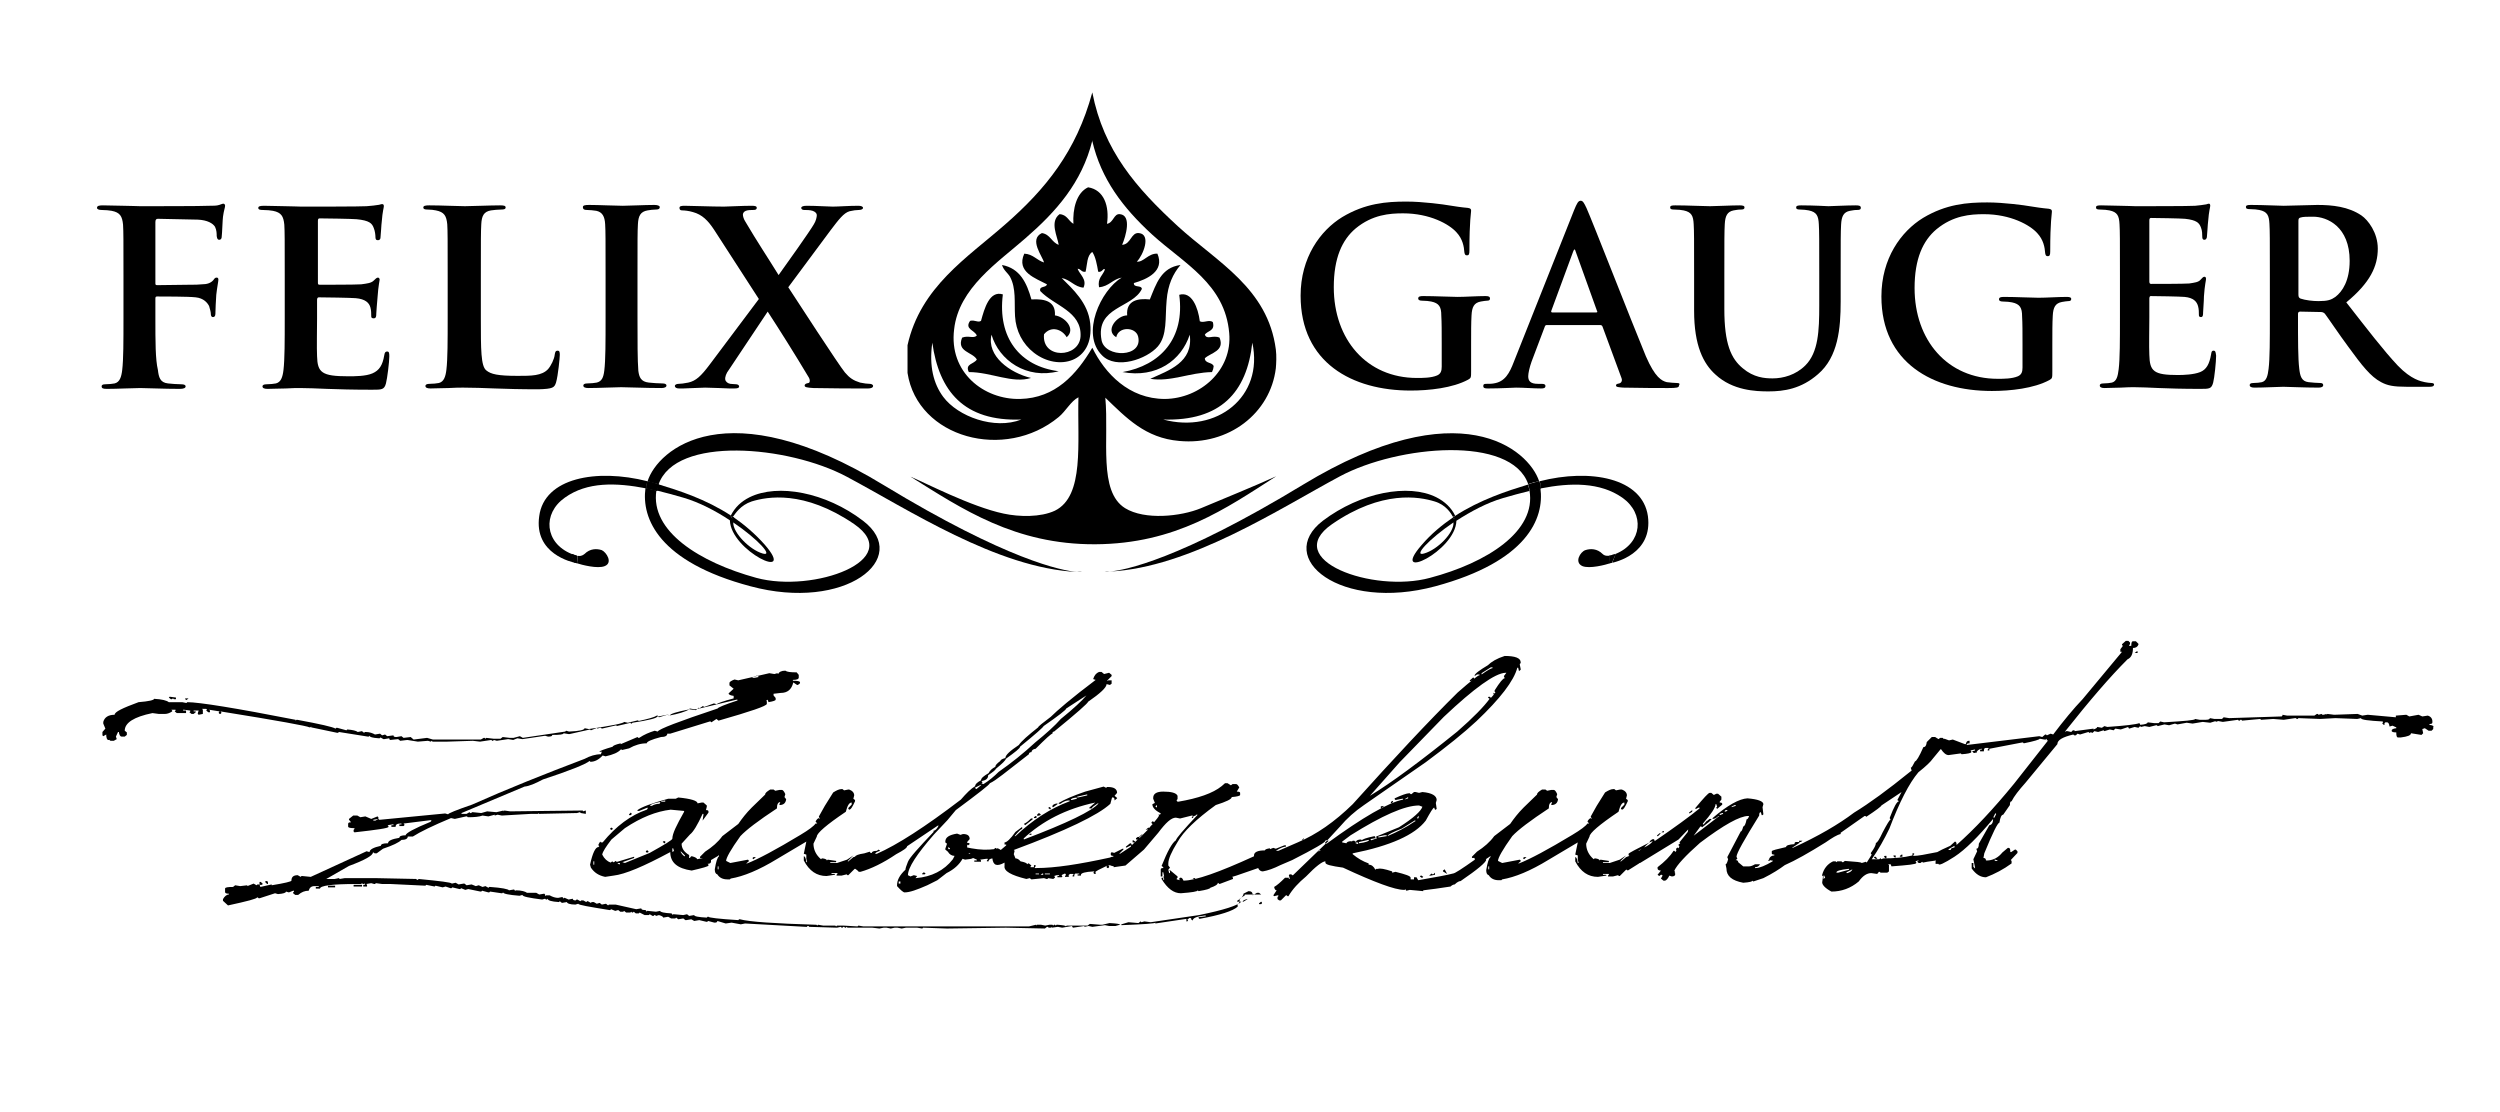 <?xml version="1.0" encoding="utf-8"?>
<!-- Generator: $$$/GeneralStr/196=Adobe Illustrator 27.6.0, SVG Export Plug-In . SVG Version: 6.00 Build 0)  -->
<svg version="1.1" id="Ebene_1" xmlns="http://www.w3.org/2000/svg" xmlns:xlink="http://www.w3.org/1999/xlink" x="0px" y="0px"
	 viewBox="0 0 595.3 264.7" style="enable-background:new 0 0 595.3 264.7;" xml:space="preserve">
<style type="text/css">
	.st0{fill:none;}
</style>
<g>
	<g>
		<path d="M300.3,213l-0.5-0.4h-0.5l-1,0.6c0-0.7-0.3-1-1-1l-1.2,0.6c0,0.5-0.5,1.1-1.5,1.7v0.2h1c-0.8,0.9-4.2,2-10.1,3.2
			l-11.5,1.7l-1.5-0.2l-0.7,0.2l-0.2-0.2l-0.5,0.4l-2.4-0.2l-2,0.6c0-0.2-0.8-0.3-2.5-0.4l-1.7,0.4h-0.5l-2.5-0.2l-0.5,0.4H254
			l-0.2,0.2c0-0.2-0.7-0.3-2-0.4h-0.2l-0.2,0.2l-0.2-0.2h-0.2l-0.2,0.2l-0.2-0.2h-0.7l-1,0.2l-1-0.2h-1l-0.2,0.2v-0.2l-1.7,0.4
			h-39.4l-1.2-0.2l-0.2,0.2l-3.4-0.2h-1.5l-0.2,0.2l-0.2-0.2h-2.9l-1.2-0.2l-0.2,0.2l-0.2-0.2h-0.2c-9.8-0.3-15.8-0.7-18-1.3h-0.2
			l-0.2,0.2c-4.8-0.3-7.1-0.6-7.1-0.8h-0.2l-0.2,0.2c-2-0.1-3-0.3-3-0.6l-1.2,0.2l-0.5-0.4l-0.9,0.2l-2.2-0.2h-0.2l-0.2,0.2v-0.2
			l-0.2-0.2c-1.8-0.1-2.7-0.3-2.7-0.6l-1,0.2l-1.9-0.2h-0.2l-0.2,0.2v-0.2l-0.2-0.2c-0.7,0-1-0.1-1-0.4l-1.2,0.2l-4.9-1.1H145
			l-0.2,0.2l-0.5-0.4l-1,0.2l-0.5-0.4l-0.7,0.2l-0.7-0.4h-0.5l-0.2,0.2l-0.7-0.4h-0.2l-0.2,0.2l-0.7-0.4h-0.5l-0.2,0.2l-0.7-0.4
			h-0.2l-0.2,0.2c-0.5,0-0.7-0.1-0.7-0.4l-1,0.2l-0.9-0.4h-0.2l-0.2,0.2v-0.2l-0.2-0.2l-1,0.2c-0.6,0-1.3-0.2-2-0.6H130l-0.2,0.2
			V213l-0.2-0.2l-1.2,0.2l-0.7-0.4h-2.2c-0.4-0.3-1.3-0.6-2.7-0.6l-0.2,0.2v-0.2l-0.2-0.2l-1.2,0.2c-0.2-0.3-1.7-0.6-4.5-0.8h-0.2
			l-0.2,0.2l-0.7-0.4l-0.7,0.2l-0.9-0.4l-0.7,0.2l-1-0.4l-1.2,0.2l-0.5-0.4h-0.2l-1.2,0.2l-0.7-0.4l-0.9,0.2
			c-0.2-0.3-2.8-0.6-7.9-1.1l-0.2,0.2h-0.2l-0.2-0.2l-9.6-0.2h-7.4l-1.2,0.2l-0.2-0.2l-1,0.2h-2l5.4-3.1c3.8-1.4,5.7-2.5,5.7-3.2
			h0.2l0.2,0.2h0.5l1.5-1.1c2.4-0.8,3.8-1.5,4.4-2.1c1,0,1.5-0.3,1.5-0.8h1.2c1.7-1.1,4.8-2.6,9.1-4.4l0.9,0.2l2.7-0.6h0.2l0.2,0.2
			c1.6,0,2.7-0.1,3.5-0.4l1.4,0.2l1.5-0.4v0.2l0.7-0.2l1,0.2l6.9-0.4h1.7l0.2-0.2v0.2l9.1-0.2l0.7-0.2l0.2,0.2l1.2,0.2v-0.8
			l-0.7,0.2v-0.2l-17.3,0.2l-1.4-0.2l-0.2,0.2v-0.2l-1.7,0.4l-2.2-0.2l-1.4,0.4l-2-0.2h-0.2l-0.2,0.2h-0.2l-0.2-0.2l-0.7,0.4h-1.2
			v-0.2l15-6.3c1.1-0.1,2.5-0.7,4.4-1.7c6.4-2.1,10.1-3.6,11.1-4.4l0.2,0.2c1,0,2-0.5,2.9-1.5l0.7,0.2c1.8-0.4,3-0.9,3.7-1.7
			l0.2,0.2l1.7-0.4c1.4-0.8,2.8-1.2,4.2-1.2c0-0.4,1.1-0.9,3.4-1.5c1,0,1.5-0.3,1.5-0.8h0.7l9.4-2.9h0.2l0.2,0.2l1.2-0.8l0.5,0.4
			c7.7-2.2,11.5-3.5,11.5-4v-0.6l-0.2-0.2h0.2l0.2-0.2l0.2,0.6c1.2-0.2,1.7-0.4,1.7-0.6v-0.4l-0.5-0.6v-0.4l1.7-0.2
			c1.6,0,2.6-0.8,3-2.5l0.9,0.6h0.2l0.5-0.4v-0.2c0-0.3-0.6-0.4-1.7-0.4v-0.2c1,0,1.4-0.2,1.4-0.6v-0.6l-0.5-0.6
			c-1.5,0-2.3-0.1-2.7-0.4c-0.9,0-1.5,0.3-1.7,0.8l-0.2-0.2l-0.7,0.2l-1.2-0.2l-7.4,1.7l-0.9-0.2c-0.8,0.3-1.2,0.6-1.2,0.8v0.6
			l1,0.8l-1.2,1.1c0,0.3,0.4,0.5,1.2,0.6v0.6c-2.6,0.7-4,1.2-4,1.4l-0.7-0.2l-2.2,0.8h-0.2l-0.2-0.2c-0.7,0.6-1.4,0.8-2,0.8
			l-1.2-0.2v0.2c-3.1,0.6-4.7,1.1-4.7,1.5l-0.7-0.2l-2,0.4l-0.2-0.2h-0.2c-0.6,0.4-2.1,0.8-4.4,1.3v-0.2l-2.5,0.6l-0.9-0.2
			c0,0.3-2.8,0.9-8.4,1.7l-1-0.2c0,0.4-1.2,0.7-3.7,0.8l-0.7-0.2l-0.2,0.2l-10.1,1.5l-0.7-0.4l-1.5,0.4h-0.9l-1.7-0.2l-0.5,0.4h-1.7
			l-1.7-0.2l-0.2,0.2l-0.2-0.2h-0.2l-0.7,0.4h-11.4l-1.4-0.4l-3.2,0.4l-0.7-0.6l-1.7,0.2l-0.5-0.4l-1.2,0.2c-0.5,0-0.7-0.1-0.7-0.4
			l-1.5,0.2l-0.5-0.4l-0.7,0.2l-0.5-0.4l-1.2,0.2c-0.5-0.3-1.3-0.6-2.2-0.6h-0.2l-0.2,0.2l-0.5-0.4l-1,0.2c-0.4-0.3-1.2-0.5-2.5-0.6
			l-0.2,0.2l-2.2-0.6h-0.2l-0.2,0.2c-0.6-0.4-3.7-1.1-9.1-2.1h-0.2l-0.2,0.2v-0.2c-14.3-2.8-23-4.2-25.8-4.2l-0.2,0.2l-1-0.2h-3.2
			c-0.5-0.4-1.6-0.7-3.5-0.8c0,0.3-1.2,0.6-3.7,0.8c-3.8,1.4-5.7,2.3-5.7,3c-1.5,0-2.4,0.6-2.7,1.7v0.4l0.5,1.2l-0.7,0.8v0.8
			l0.2,0.2l0.7-0.4c0,0.8,0.2,1.3,0.5,1.3h0.2l1-0.6H26c0,0.6,0.1,0.8,0.4,0.8h0.7l0.7-0.4l-0.2-0.6l0.5-1.1h0.2
			c0.1,0.7,0.3,1.1,0.7,1.1h0.7l0.5-0.4v-0.6l-0.5-0.4c0-1.9,2.2-3.3,6.6-4.2l1.5,0.2h1.5c0.5,0,1.1-0.2,1.7-0.6v-0.2l-0.2-0.2h1
			v0.2l-0.2,0.2l0.5,0.4h2.2v-0.6h-0.7v-0.2h0.2l1.5,0.2v0.2l-0.2,0.2l0.5,0.4h0.5l0.5-0.4v-0.2h-0.5v-0.2h1.2l-0.2,0.6v0.2l0.2,0.2
			l1-0.2V169l-0.2-0.2h1l0.2,0.2l-0.2,0.2l0.5,0.4H50v-0.4l-0.2-0.2l2.5,0.4l-0.2,0.2v0.2l0.2,0.2h0.2l0.2-0.2v-0.2l-0.2-0.2
			c13.7,2.2,20.8,3.5,21.2,3.8h0.2l0.2-0.2v0.2l6.2,1.3h0.2l0.2-0.2l6.9,1.1h0.2l0.2-0.2c0,0.3,0.7,0.5,2.2,0.6h0.2l0.2-0.2l0.7,0.4
			h0.2l1.2-0.2v0.2l0.2,0.2l1.9-0.2l0.5,0.4l1.7-0.2l2.5,0.4l2.4-0.2l0.7,0.2l0.2-0.2l0.2,0.2h3.5l6.1-0.2l1.7,0.2l2.7-0.4l0.2,0.2
			h0.2l0.2-0.2l0.7,0.2l2.7-0.4l1.2,0.2l1-0.4l1.2,0.2l5.4-0.8l0.7,0.2c0.7,0,1-0.1,1-0.4c1.8,0,2.7-0.1,2.7-0.4l1.2,0.2h0.2
			l4.9-1.1l0.2,0.2l1.5-0.6v0.2l0.7-0.2h0.2l0.2,0.2l3.5-0.8v0.2l3.4-0.8v0.2h0.2l0.2-0.2c3.9-0.6,5.9-1.1,5.9-1.5h0.2l0.2,0.2
			l2-0.6h0.2l0.2,0.2c2.2-0.4,3.8-0.9,4.9-1.5l1.5,0.2l0.7-0.6l0.2,0.2l8.8-2.1h0.2v0.2c-3.1,1-4.7,1.7-4.7,1.9
			c-9.3,3.1-14,4.9-14.3,5.5l-0.7-0.2c-1.3,0.4-2.5,0.9-3.7,1.7h-0.2l-0.2-0.2l-4,1.7v-0.2c-1.3,0.3-1.9,0.6-1.9,0.8
			c-2,0.6-3.1,1-3.2,1.2H144l-0.2-0.2c-0.4,0-0.6,0.3-0.7,0.8c-1.3,0-2.6,0.4-3.9,1.1c-9.5,3.6-18.5,7.2-26.8,10.9
			c-3.8,1.3-5.7,2.1-5.7,2.3l-0.7-0.2l-15.5,1.5h-0.2l-0.2-0.2l-0.7,0.4h-0.5v-0.2l1.2-0.2v-0.4l-0.2-0.2l-1.5,0.6l-1.4-0.6
			l-1.2,0.2l-0.7-0.4h-1l-1,0.8v0.2l0.5,0.6c-0.5,0-0.7,0.1-0.7,0.4v0.6c0,0.3,0.5,0.4,1.5,0.4v0.2l-0.2,0.2v0.4l0.2,0.2
			c5.4-0.6,8.1-1,8.1-1.3v-0.2l-0.2-0.2l1.2-0.2h0.2v0.2h-0.5v0.4h1c0-0.6,0.4-0.8,1.2-0.8h0.2v0.2h-0.5v0.4h1l0.2-0.2v-0.2
			l-0.2-0.2l6.4-0.8h0.2v0.2l-0.2,0.2c-3.9,1.6-5.9,2.7-5.9,3.2c-1,0-1.5,0.2-1.5,0.6c-1.8,0.3-2.7,0.7-2.7,1.3
			c-1.2,0-1.7,0.2-1.7,0.6c-1.8,0.4-2.7,0.9-2.7,1.5l-0.7-0.2l-13.3,6.1l-2-0.2h-0.2l-0.2,0.2l-0.7-0.4c-1,0-1.5,0.4-1.5,1.3
			c0,0.2-1.6,0.6-4.7,1.1v-0.2l-2.7,0.6l-0.2-0.6h-0.5l-0.2,0.2l-0.7-0.4l-1.5,0.6v-0.2l-1.7,0.2l-1.2-0.2l-0.5,0.4
			c-1.3,0-1.9,0.1-1.9,0.4v0.8c0,0.3,0.3,0.4,0.9,0.4v0.2c-0.5,0-1,0.4-1.4,1.1v0.4l1.2,1.1c4.6-1,6.9-1.6,6.9-1.9h0.2l0.2,0.2h0.2
			l3.7-1.2l0.7,0.2c1.3-0.1,1.9-0.3,1.9-0.6l0.7,0.2l1-0.4H70v0.2l-0.2,0.2v0.2l0.5,0.4H71c0.8-0.7,1.6-1,2.5-1
			c0.2-0.7,0.6-1.1,1.4-1.1h1v0.2h-0.7v0.4h1c0-0.7,2.9-1.1,8.6-1.1H86l0.2-0.2l0.2,0.2h0.2l0.2-0.2v0.2l0.2,0.2h-0.5v0.4h0.9v-0.4
			l-0.2-0.2l1.2-0.2l0.7,0.2h0.2l0.2-0.2l1.5,0.2h2l8.3,0.4l0.2-0.2l2,0.4l0.2-0.2l1.7,0.4l0.7-0.2l1.2,0.4h0.2l0.2-0.2l1.7,0.4h0.2
			l0.2-0.2l1,0.4l0.7-0.2l2.9,0.6h0.2l0.2-0.2l1.5,0.4h0.2l0.2-0.2l2.7,0.4h0.2l0.2-0.2c0,0.3,1.3,0.6,3.9,0.8l0.7-0.2
			c0,0.4,1.6,0.7,4.7,1.1l0.7-0.2l0.2,0.2h0.2l0.2-0.2c0,0.4,0.9,0.7,2.7,0.8l0.2-0.2l0.5,0.4l1.2-0.2c0,0.3,0.7,0.6,2,0.6l0.7-0.2
			c0,0.3,2.5,0.7,7.4,1.5h0.2l0.2-0.2l1,0.4l0.7-0.2l0.5,0.4h0.7l0.2-0.2l0.5,0.4h1l0.2-0.2l0.2,0.2h0.2l0.2-0.2l0.5,0.4h0.7
			l0.2-0.2l1.2,0.6h1l0.2-0.2l0.7,0.4h0.2l0.2-0.2h0.2l0.2,0.2l0.7-0.2c0.7,0.2,1,0.4,1,0.6l1.2-0.2l0.7,0.4h1l0.2-0.2l0.5,0.4
			l1.2-0.2l0.5,0.4h0.2l1.2-0.2l0.7,0.4l1.2-0.2l1.7,0.4h0.2l0.2-0.2l1.5,0.4c0.5,0,0.7-0.1,0.7-0.4l2,0.6l1.4-0.2l2.2,0.4l1-0.2
			l14.5,0.8h0.2l0.2-0.2h0.2l0.2,0.2l6.6,0.2l0.9-0.2l0.2,0.2h0.2l0.2-0.2h0.2l0.2,0.2h0.2l0.2-0.2l0.2,0.2h5.9l1.7,0.2l1-0.2h0.7
			l1,0.2l0.9-0.2h0.7l1,0.2l1-0.2h2.7l1.2,0.2l0.2-0.2l5.7,0.2l14-0.2l9.3,0.2l0.5-0.4h0.2l0.2,0.2h0.5l0.2-0.2v0.2l1.5-0.2l1,0.2
			l2.4-0.4v0.2l0.2,0.2l2.7-0.4v0.2l1-0.2l0.9,0.2l3-0.4l1,0.2h1.5l1.4-0.4v0.2c5.4-0.2,8.1-0.4,8.1-0.6v0.2l7.4-1.1v0.6h0.2
			l0.2-0.2l-0.2-0.2l0.5-0.4h0.5l-0.2,0.2l0.5,0.4c0-0.6,1-1,2.9-1.2h0.2v0.2l-1.7,0.2v0.2l0.2,0.2c5-0.9,8-1.9,9.1-2.9v-0.4
			l-0.2-0.2c0.5,0,0.7-0.4,0.7-1.3l1.2-0.8V213z M179.2,161.2c0.7,0,1-0.1,1-0.4l0.5,0.4l-1,0.2h-0.5V161.2z M296.1,214.7h-0.2
			c0-0.2,0.3-0.4,1-0.6h0.2L296.1,214.7z"/>
		<polygon points="299.8,215.1 299.8,215.3 300.3,215.3 300.5,215.1 300.5,214.9 300.3,214.7 		"/>
		<polygon points="63.8,210 63.6,209.8 63.3,209.8 63.1,210 63.6,210.5 63.8,210.5 		"/>
		<polygon points="62.1,210 61.8,210 61.8,210.7 62.3,210.7 62.6,210.5 		"/>
		<rect x="84.2" y="210.7" width="2" height="0.4"/>
		<rect x="78.1" y="210.9" width="1.7" height="0.4"/>
		<polygon points="40.9,166.5 41.2,166.3 41.4,166.5 41.9,166.5 41.9,166.1 40.4,165.9 40.2,166.1 40.7,166.5 		"/>
		<polygon points="44.9,166.3 44.1,166.3 44.1,166.5 44.4,166.7 		"/>
		<polygon points="154,202.5 153.8,202.7 153.8,202.9 154,203 154.2,203 154.4,202.9 154.4,202.7 154.2,202.5 		"/>
		<polygon points="145.3,197.3 145.3,197.4 145.5,197.6 145.7,197.6 145.9,197.4 145.9,197.3 145.7,197.1 145.5,197.1 		"/>
		<polygon points="149.8,194.1 150.2,194.1 150.4,193.9 150.4,193.7 150.2,193.5 149.8,193.9 		"/>
		<polygon points="157.8,200.5 158.2,200.8 158.4,200.8 158.4,200.3 158,200.3 		"/>
		<polygon points="179.2,204.4 179.4,204.6 180,204.1 179.4,204.1 179.2,204.3 		"/>
		<polygon points="219.6,208.2 220.2,208.2 220.4,208 220,207.7 219.6,208 		"/>
		<polygon points="245,198.8 245.6,198.8 245.6,198.5 245.4,198.5 		"/>
		<polygon points="249.6,192.4 250,192.7 250.2,192.7 250.2,192.4 250,192.2 249.8,192.2 		"/>
		<polygon points="247,194.3 247.8,194.1 247.8,193.9 247.4,193.6 247,193.9 		"/>
		<path d="M243.9,196.1v0.2l0.2,0.2l1.8-1.4v-0.2h-0.4C244.7,195.7,244.1,196.1,243.9,196.1z"/>
		<path d="M250.6,191.9v0.3h0.2l1-0.7v-0.2C251.1,191.4,250.7,191.6,250.6,191.9z"/>
		<polygon points="246.2,194.8 246.8,194.8 246.8,194.3 246.6,194.3 246.2,194.6 		"/>
		<polygon points="284.6,209.4 284.6,209.1 284,209.1 284.4,209.4 		"/>
		<polygon points="271.9,198.7 271.3,199.2 271.3,199.4 272.1,198.7 		"/>
		<polygon points="329,192.4 329.6,191.9 328.8,192 328.8,192.4 		"/>
		<polygon points="331.2,191.3 331.3,191.3 331.7,191 331.7,190.8 331.5,190.7 331.2,191 		"/>
		<polygon points="310.5,199.6 310.1,199.9 310.1,200.1 310.5,199.8 		"/>
		<polygon points="338.3,208.5 338.1,208.7 338.5,209 338.7,209 338.9,208.8 338.5,208.5 		"/>
		<polygon points="341.1,208.2 340.9,208 340.3,208.5 340.7,208.5 341.7,208.3 341.7,207.8 341.3,208.2 		"/>
		<polygon points="351,161.5 350.8,161.3 350,162 350,162.2 351,162 		"/>
		<polygon points="343.6,207.5 344.6,208.1 344,207 343.6,207.3 		"/>
		<polygon points="362.7,204.4 362.9,204.6 363.5,204.1 362.9,204.1 362.7,204.3 		"/>
		<polygon points="395.4,198.5 395.4,198.4 395.2,198.4 394.6,198.9 394.6,199.1 394.8,199.1 		"/>
		<polygon points="407.5,195.2 407.5,195 407.1,195 406.7,195.3 406.7,195.5 407.1,195.5 		"/>
		<polygon points="396.2,197.9 396,197.9 395.6,198.2 396.2,198.2 		"/>
		<path d="M403,193.1V193h-0.2l-0.6,0.5v0.2C402.7,193.5,403,193.3,403,193.1z"/>
		<polygon points="452.4,203.8 452.4,204 453,204 453,203.5 452.8,203.5 		"/>
		<polygon points="450.8,203.8 451.2,204.2 451.4,204.2 451.4,203.7 451,203.7 		"/>
		<polygon points="448.6,204 449,204.4 449.2,204.4 449.2,203.8 448.8,203.8 		"/>
		<polygon points="429.2,200.2 428.4,200.2 428.4,200.5 428.8,200.5 		"/>
		<polygon points="446.4,204 446.2,204.2 446.6,204.5 447,204.5 447,204.4 446.6,204 		"/>
		<path d="M578.5,172.6v-0.2c0.5,0,0.7-0.1,0.7-0.4v-0.2c0-0.7-0.4-1.2-1.1-1.4l-1.3,0.2l-0.9-0.4l-2.2,0.4l-0.7-0.4l-2.5,0.2v0.4
			l-6.7-0.6l-1.3,0.2l-1.1-0.4l-5.6,0.2l-1.6-0.2l-0.2,0.2v-0.2l-0.7,0.2H553l-0.2-0.2l-0.7,0.2l-0.2-0.2h-0.2l-0.6,0.4h-6.5
			l-1.1-0.2v0.2l-0.2,0.2l-12.5,0.4l-1.3-0.2l-0.4,0.4h-1.8l-1.1-0.2c0,0.3-0.4,0.4-1.1,0.4h-1.3l-1.1-0.2c0,0.3-2.5,0.5-7.4,0.8
			l-0.9-0.2l-0.4,0.4H513l-1.6-0.2c0,0.3-0.6,0.5-1.8,0.6v-0.2l-0.2-0.2c-0.8,0.3-3.3,0.6-7.6,0.9l-0.7-0.2l-0.6,0.4l-1.1-0.2
			c0,0.2-0.3,0.4-0.9,0.6v-0.2l-4.5,0.6v-0.2h-0.4l-0.4,0.4l-0.9-0.2H492l-0.2,0.2v-0.2c5.7-7.2,10.6-12.9,14.8-17.1
			c0.9-0.4,1.3-1.3,1.3-2.7c0.7,0,1.1-0.3,1.3-0.8v-0.2l-0.6-0.6h-0.7c-0.3,0-0.4,0.4-0.4,1.1H507v-0.2l0.2-0.2V153l-0.4-0.4h-0.6
			l-0.9,0.8v0.2l0.2,0.2l-0.6,0.8v0.6h0.4l-9.4,11.3c-2.2,2.3-4.5,5.1-7,8.4l-0.6-0.2l-0.9,0.4l-0.2-0.2h-0.2l-0.7,0.6l-0.7-0.2
			l-17.3,2.1c0-0.3,0.2-0.4,0.7-0.4v-0.6h-0.2c-0.4,0-0.6,0.3-0.7,0.8h-0.2l-2.9-1.1l-0.9,0.2l-1.1-0.4l-0.1,0.1l-0.3-0.3h-0.6
			l-0.4,0.3l-0.8-0.5h-0.8l-1.2,1.2c-0.1,0.8-0.3,1.2-0.8,1.2c-1,2.3-1.7,3.4-2,3.4c-0.5,1-0.8,1.5-1,1.5l0.2,0.7l-0.4,0.3
			c-5.3,4.3-9.7,7.5-13.3,9.7c-3.7,2.8-8.5,5.6-14.6,8.4h-0.2l1.8-1.2v-0.2h-0.8c-0.3,0-0.4,0.2-0.4,0.5c-1.3,0.1-2,0.3-2,0.7
			c-2.2,0.5-3.4,0.8-3.4,1v0.5c0,0.2,0.2,0.3,0.6,0.3v0.2c-0.5,0-0.9,0.2-1.2,0.7v0.2c0,0,0,0,0,0l-0.2,0.2v0.2h0.2l0.2-0.2
			c0.1,0.1,0.3,0.1,0.6,0.1c0,0.1,0,0.1,0,0.2c-1.7,1-3.1,1.6-4,1.6h-0.2v-0.2c0.5,0,0.9-0.2,1.2-0.7h-1.2c-0.5,0.3-1,0.5-1.4,0.5
			h-1.4l-1.2-1c0-0.3-0.2-0.5-0.6-0.5l0.4-0.3l-0.2-0.5c0-0.8,1.8-4,5.4-9.8c0-0.6,0.1-0.8,0.4-0.8l0.2,0.7h0.2l0.2-0.2l-0.2-1.7
			l0.2-0.7c0-0.7-1.3-1.2-3.8-1.4c-1.9,0.1-4.7,1.6-8.3,4.7v0.2c0.5,0,0.9-0.2,1.4-0.7h0.2l-6.1,4.7l1.6-2.2h0.2l0.2,0.2l1.8-1.4
			v-0.2h-0.6l-0.2,0.2l-0.6,0.7h-0.2v-0.2c2-2.3,3-3.8,3-4.6h0.2l0.2,0.7h-0.2v0.2l0.2,0.2l1.2-1v-0.2c0-0.2-0.2-0.3-0.6-0.3v-0.2
			l0.4-0.5v-0.7l-0.8-0.7h-0.4l-0.6,0.3l-0.6-0.5h-0.4c-0.3,0-1.4,1.2-3.4,3.6v0.2h0.2l0.6-0.3h0.2v0.2c-2.3,1.9-5.9,4.5-10.7,7.8
			c0-0.3-0.1-0.5-0.4-0.5c-0.5,0.2-0.8,0.5-0.8,0.8c-3.2,1.6-4.9,2.5-5,2.7v0.3c0,0.1,0.1,0.2,0.2,0.2l-0.8,0.3l-1.3,1.1v-0.2
			l1.3-1.3l-1.5,1l-2.4,0.8h-1.6v-0.2h1.4v-0.3l-2-0.3l-0.2,0.2c0-0.2-0.3-0.4-1-0.5h-0.2l-0.2,0.2c-1.2-1-1.8-2.3-1.8-3.7l0.8-1.7
			c0-0.8,2.3-2.8,6.9-5.9c0.4-1.5,0.8-2.2,1.4-2.2v0.5l-0.8,0.8v0.2l0.2,0.2c0.4,0,0.8-0.7,1.4-2v-0.3l-0.4-0.3l0.2-0.8
			c0-0.6-0.4-1.1-1.2-1.4h-0.4l-1,0.2l-0.4-0.3h-0.2c-0.6,0-1.2,0.3-2,0.8l-2,3.2l-1.4,2.5v0.2l0.2,0.2v0.2l-0.2-0.2
			c-0.3,0.1-0.5,0.3-0.8,0.8l0.4,0.5h-0.4c-0.4,0.6-1.6,1.5-3.6,2.7c-5.8,3.5-10.1,5.8-12.7,6.8h-0.2l0.6-0.5v-0.2l-0.2-0.2
			l-4.2,0.8l-1-0.5c0-0.7,1.1-2.7,3.4-5.9c1.4-1.5,4.3-3.7,8.7-6.6c0-1,0.3-1.5,0.8-1.5l-0.2,0.5v0.2c1,0,1.5-0.5,1.6-1.4l-0.4-0.5
			l0.2-0.7c-0.3-0.7-0.6-1-0.8-1h-0.6l-1,0.2l-0.4-0.3h-0.8c-0.8,0.5-1.2,0.8-1.2,1.2l-3.2,3.1c-1.3,1.3-2.3,2.6-3.2,3.9l-3.8,2.9
			c-1,1.4-2.4,2.6-4.1,3.7l-1.2,1.2v0.3h0.6c0,0.1,0.1,0.3,0.1,0.4c-3.1,2.2-4.8,3.3-5.2,3.3c-1.5,0.4-4.3,0.9-8.3,1.6l-0.4-0.7
			h-0.6v0.5h-0.8V209c0-0.4-1.2-0.8-3.6-1.4l-0.8,0.2v-0.3c-1.8-0.6-2.9-0.8-3.4-0.6h-0.4l-0.2,0.2c-0.4-0.8-0.9-1.2-1.6-1.2v-0.3
			c-1.4-0.5-2.6-1.2-3.8-2.2v-0.2c9-1.8,14.8-4.4,17.4-7.8c1.1-2,1.7-3,2-3.1l0.2,0.5h0.2l0.2-0.2l-0.2-1.4l0.2-0.7
			c0-1-1.1-1.7-3.4-1.9l-0.8,0.2l-0.8-0.2h-0.4l-0.6,0.5h-0.2l-0.2-0.2h-0.2c-0.5,0-1.7,0.4-3.4,1.2v0.2l0.2,0.2l1.6-0.3h0.2v0.2
			c-3.5,0.7-9.6,4.2-18.2,10.5h-0.2l-0.2-0.2l3.6-3.9c1.6-1.9,3.5-3.6,5.7-5.1l14.7-10.2c5-3.7,9.1-7,12.1-9.8
			c5.6-5.3,8.9-9.6,9.7-12.7h0.2l0.2,0.8l0.4-0.3v-0.2l-0.2-1v-0.2l0.2-0.2v-0.2c0-1-1.3-1.5-3.8-1.5c-1.9,0.6-3.2,1.4-4,2.2
			c-2,1.2-3.1,2-3.2,2.5h0.2l0.4-0.3h0.6v0.2c-0.4,0-2.1,1.4-5.2,4.1c-6.9,6.8-15.2,15.7-25,26.6c-4.3,4.2-8.6,7.2-13.1,9.1l-4.6,2
			h-0.6c1.1-0.7,1.9-1,2.4-1v-0.3h-0.4l-2,0.8l-0.6-0.2l-0.8,0.3v-0.2c-0.8,0.1-1.2,0.3-1.2,0.5c-1.7,0-2.6,0.4-2.6,1.2v0.2
			c-8.3,3.8-13.9,5.8-16.8,5.8c-0.2-0.5-0.4-0.7-0.6-0.7H281l-0.2,0.2v0.2l0.2,0.2l-0.8-0.2v-0.2l0.2-0.2v-0.3l-1.8-1.5h-0.2
			l0.2,0.2v0.5h-0.2l-0.2-0.8l0.4-0.5l-0.4-0.5v-0.5c0-1,0.7-2.7,2.2-5.1c1.4-2.5,4.4-5.4,9.1-8.8c2.5-0.8,3.8-1.4,3.8-1.9
			c1.3-0.1,2-0.3,2-0.5v-0.5c0-0.2-0.3-0.3-0.8-0.3l0.6-1c-0.3-0.5-0.5-0.8-0.8-0.8h-0.8l-0.4,0.3l-0.8-0.5h-0.6l-0.8,0.7
			c-2.1,1.7-5.6,2.9-10.3,3.7h-0.2l-0.2-0.2v-0.2l0.2-0.2v-0.8c-0.3-0.7-1.5-1-3.4-1c-1.6,0-2.4,0.5-2.4,1.5v0.2l0.4,1l-0.6,0.3
			c0,0.8,0.7,1.5,2,2.2c0,0.2-0.2,0.3-0.6,0.3l0.2,0.2c-0.2,0.4-0.6,0.9-1.2,1.6v0l-0.2-0.2h-0.2l-0.2,0.2v0.2l0.2,0.2h0.1
			c-0.3,0.3-0.6,0.6-0.9,1v-0.1h-0.2l-0.6,0.5l0.6-0.1c-0.6,0.6-1.3,1.3-2.1,2.1v-0.3h-0.4l-0.4,0.3v0.3h0.4l0.3-0.3
			c-0.3,0.3-0.6,0.6-0.9,0.9v-0.1l-0.4-0.3h-0.2v0.5h0.5c-0.2,0.2-0.5,0.4-0.7,0.7c0-0.3-0.1-0.5-0.4-0.5l-1,0.8v0.2h0.2l1-0.5v0.3
			l-2.6,1.7h-0.2l1-1v-0.2h-0.2l-2,1c-0.5-0.2-0.8-0.2-0.8,0.1v0.3c0,0.2,0.2,0.3,0.6,0.3v0.2c-0.4,0-0.6,0.1-0.8,0.2
			c-7.3,1.6-13.1,2.5-17.5,2.5h-0.4v-0.2l0.2-0.2v-0.3h-0.4v0.5h-0.8v-0.2l0.2-0.2l-0.6-0.5h-0.2l-0.2,0.2c-0.1-0.3-0.6-0.5-1.6-0.7
			c-0.4-0.5-0.8-0.7-1.2-0.7l-0.4-1l0.2-0.8l-0.2-0.2c12.4-4.6,20.1-8.3,23-11l0.4-1.5h0.2c0.3,0,0.4,0.2,0.4,0.7l0.6-0.5V190
			l-0.6-0.5l0.6-0.7c0-0.9-0.7-1.4-2.2-1.4h-0.2l-0.2,0.2l-0.6-0.3l-4.4,1.2c-2.9,1-5,1.9-6.3,2.7v0.2h0.4c0.8-0.6,1.5-0.8,2-0.8
			h0.2v0.2c-4.6,1.7-8.9,4.5-12.9,8.3h-0.2c0.9-1.1,1.5-1.7,1.8-1.7v-0.5l-1.6,1.2c-1.2,1.7-2.1,2.5-2.6,2.5v0.5h0.4v0.2l-1.3,1.1
			c-0.1-0.1-0.3-0.2-0.7-0.4c-0.1,0-0.2,0-0.2,0.1l-0.4-0.2l-0.3,0.3c-1.5,0.2-3.2,0.2-5.4-0.2l-1-0.2v-0.7l0.2,0.2l0.4-0.3
			c0-0.2-0.2-0.3-0.6-0.3v-0.2l0.6-0.7c0-0.8-0.5-1.2-1.6-1.2l-0.6,0.2l-0.8-0.3c-1.9,0.3-2.8,0.9-2.8,1.9v0.2l0.4,0.3l-0.4,1.2v0.2
			l0.6,0.5c0.4,0.7,1,1,1.6,1l-0.4,0.8c-2.1,2.7-5.1,4.2-8.8,4.5H218l0.4-0.5l-0.8-0.2l-0.8,0.3l-0.6-0.3c0-1.8,2.1-5,6.2-9.7
			l3.2-3.4l2-2.4c5.4-4,8.1-6.1,8.1-6.4c0.7-0.3,1.7-1,3-2l6.3-4.9c0-0.3,0.2-0.5,0.6-0.5c0.1-0.5,0.4-0.7,1-0.8
			c2.4-2.4,3.7-3.6,4-3.6c0-0.3,0.1-0.5,0.4-0.5c5.4-4.4,8.1-6.8,8.1-7.1c2.9-2,4.4-3.4,4.4-4.2l0.8,0.2l0.4-0.3V162h-0.8l-0.2,0.2
			V162l1-1v-0.3l-0.6-0.5l-1.2,0.3l-0.6-0.5h-0.6c-0.7,0.3-1.1,0.8-1.4,1.7l0.6,0.2c-5.7,4.3-9.2,7.3-10.7,8.8c-2,1.5-3,2.3-3,2.5
			c-2.4,1.9-4,3.3-4.6,4.2c-2.1,1.4-3.2,2.4-3.2,3.1c-0.8,0.2-1.2,0.5-1.2,0.7c-0.8,0.6-1.2,1-1.2,1.4c-0.8,0.4-1.3,0.9-1.6,1.5
			c-1.2,0.7-1.8,1.2-1.8,1.7c-0.9,0.5-1.4,0.9-1.4,1.4c-1,0.6-2.1,1.7-3.4,3.2c-8.5,6.5-15.2,10.8-20,12.9h-0.4
			c0-0.2,0.4-0.5,1.2-0.7l-0.4-0.3l-0.4,0.3c-0.8,0-1.2,0.2-1.2,0.5c-0.1,0-0.2,0-0.3,0l-0.2-0.3l-1.3,0.4c-1.4,0.2-2.1,0.5-2.2,0.8
			l-0.4,0.1l-1.3,1.1v-0.2l1.3-1.3l-1.5,1l-2.4,0.8h-1.6v-0.2h1.4v-0.3l-2-0.3l-0.2,0.2c0-0.2-0.3-0.4-1-0.5h-0.2l-0.2,0.2
			c-1.2-1-1.8-2.3-1.8-3.7l0.8-1.7c0-0.8,2.3-2.8,6.9-5.9c0.4-1.5,0.8-2.2,1.4-2.2v0.5l-0.8,0.8v0.2l0.2,0.2c0.4,0,0.8-0.7,1.4-2
			v-0.3l-0.4-0.3l0.2-0.8c0-0.6-0.4-1.1-1.2-1.4H202l-1,0.2l-0.4-0.3h-0.2c-0.6,0-1.2,0.3-2,0.8l-2,3.2l-1.4,2.5v0.2l0.2,0.2v0.2
			l-0.2-0.2c-0.3,0.1-0.5,0.3-0.8,0.8l0.4,0.5h-0.4c-0.4,0.6-1.6,1.5-3.6,2.7c-5.8,3.5-10.1,5.8-12.7,6.8h-0.2l0.6-0.5v-0.2
			l-0.2-0.2l-4.2,0.8l-1-0.5c0-0.7,1.1-2.7,3.4-5.9c1.4-1.5,4.3-3.7,8.7-6.6c0-1,0.3-1.5,0.8-1.5l-0.2,0.5v0.2c1,0,1.5-0.5,1.6-1.4
			l-0.4-0.5l0.2-0.7c-0.3-0.7-0.6-1-0.8-1h-0.6l-1,0.2l-0.4-0.3h-0.8c-0.8,0.5-1.2,0.8-1.2,1.2l-3.2,3.1c-1.3,1.3-2.3,2.6-3.2,3.9
			l-3.8,2.9c-1,1.4-2.4,2.6-4.1,3.7l-1.2,1.2v0.3h0.3l-0.2,0l0.3,0h0.3c0,0,0,0,0,0l-1.4,0.3c0-0.2-0.4-0.5-1.2-0.7h-0.2l-0.2,0.2
			l-0.1,0.2h-0.2v-0.7c-1.2-0.7-1.8-1.6-1.8-2.7l2-2.2c0.8-0.6,1.8-2.3,3-4.9h0.2v0.2l-0.2,1.4l1.4-1.9v-0.3c0-0.2-0.2-0.3-0.6-0.3
			l0.2-0.8v-0.3l-0.8-0.7h-0.4l-1,0.2c0-0.6-1.5-1.1-4.6-1.4l-0.6,0.3h-1.8c-4,1.1-6.4,2-7.3,2.7v0.2h0.4l2-0.8v0.3l-0.2,0.2
			c-3.8,1.3-7.3,3.9-10.5,7.8h-0.4l-0.2-0.2l-0.4,0.7v0.2l0.2,0.2l-0.2,0.2c-0.7,0-1.4,1.4-2,4.2l0.2,0.7c0.8,1.2,1.9,1.9,3.4,2.2
			l2-0.3c2.7-0.3,7.2-2.2,13.5-5.6c0,2.5,1.7,3.9,5.1,4.4c2.6-0.6,4-1,4-1.2v-0.2l-0.2-0.2c0.5,0,0.8-0.2,0.8-0.5v-0.4l1.7-1
			l0.2-0.2v0.3c-0.4,0.3-0.7,1.3-1,3.1c0,0.7,0.2,1.1,0.6,1.2c0.5,0.8,1.3,1.2,2.4,1.2h0.6l0.2-0.2c3-0.5,6.7-2,11.1-4.7l6.9-4.1
			l-0.6,2.9l0.6,0.2v1l0.2,0.8h-0.2c-0.1-0.9-0.3-1.4-0.6-1.4v1c1.3,2.5,3.1,3.7,5.4,3.7l2-0.3v-0.2h-0.8v-0.2h1.4v0.2l-0.2,0.2v0.2
			h1.2l1.2-0.3l0.2,0.2h0.2l1.5-1.5h0.2l0.2,0.2l0.1,0l0.5,0.5h0.4c2.5-0.7,5.4-2.1,8.5-4.2c1.7-0.9,2.6-1.5,2.6-1.9l7.3-4.9h0.2
			c-0.4,0.8-0.8,1.2-1.2,1.2v0.3c-3.6,3.8-5.7,6.1-6.1,7.1c-0.4,1-0.6,1.6-0.6,1.9c-1.3,1.2-2,2.4-2,3.7v0.2c0.9,1,1.5,1.5,1.8,1.5
			c1.2,0,2.9-0.6,5.4-1.7l2.4-1.2l2.2-1.7c1.8-0.9,3-2,3.8-3.4l0.6,0.2c1.1-0.1,1.7-0.2,1.9-0.4l0.9,0.4v0.2H232v0.3h1.6v-0.3
			l-0.2-0.2l1.4-0.2h0.4v0.2l-0.2,0.2v0.2h0.4c0-0.4,0.3-0.6,0.9-0.7c0.2,1.7,1.1,2,2.9,1v0.8c-0.2,1.2,1.5,2.2,5.2,3.1l0.8-0.2
			l0.4,0.3l3-0.3l0.6,0.2h0.2l0.2-0.2l1.2,0.2l0.4-0.3v-0.2l-0.2-0.2l0.6-0.2h0.6v0.2h-0.4v0.3h1l0.2-0.2l-0.2-0.2
			c0-0.2,0.3-0.3,0.8-0.5l0.2,0.2v0.2l-0.2,0.2v0.2h0.8l0.2-0.2l-0.2-0.2l0.4-0.3h0.8v0.2l-0.2,0.2v0.2h0.4c0-0.5,0.1-0.7,0.4-0.7
			h0.8v0.2h-0.4v0.3h0.8v-0.2c0-0.4,1-0.7,3-0.8h0.2l-0.2,0.2v0.2l0.2,0.2h0.2l0.2-0.2l-0.2-0.2c0-0.2,1-0.7,2.9-1.6l-0.2,0.2v0.2
			l0.2,0.2h0.2l0.2-0.2v-0.2l-0.2-0.2l0.5-0.1v0.1l0.8,0.2v0.2l2.8-0.4l4.4-3.8l3.4-4c1.8-2.4,3.1-3.6,4.2-3.6l1,0.2l2.8-0.7h0.2
			v0.2l-0.2,0.2v0.2c0.3,0,0.4-0.2,0.4-0.5c0.4,0,0.6-0.1,0.6-0.3h0.4c-3.4,3.6-5.1,5.6-5.2,6.1c-0.9,0.6-2,2.6-3.4,6.1l0.4,0.3v0.2
			c-0.4,0-0.6,0.1-0.6,0.3v1.7h0.4v-1h0.2l0.2,1h-0.2l0.2,0.5v0.3h-0.2v-0.5h-0.4v0.3c1.4,2.3,2.9,3.4,4.6,3.4c2.6-0.2,4-0.4,4-0.7
			l0.2,0.2c1.9-0.3,2.8-0.6,2.8-0.8c1.2-0.4,1.8-0.8,1.8-1.2l0.4,0.3l3.2-1.2v-0.3l-0.2-0.2l1-0.3l5.2-1.8c0.2,0.5,0.6,0.8,1.1,0.8
			c1.2-0.2,2.6-0.7,4.2-1.5l2.8-1.2c5.3-2.7,7.9-4.2,7.9-4.6l0.2-0.2l0.2,0.2h0.4l-8.5,8.2h-0.2l-0.2-0.2h-0.4l-0.2,0.2l0.2,0.7v0.2
			h-0.2v-0.3H306c-1.1,1.1-1.9,1.8-2.6,2.2c0.1,0.6,0.3,0.8,0.6,0.8l-0.8,1.2l0.2,0.2l0.8-0.2h0.2v0.2l-0.2,0.2v0.5l0.4,0.3h0.4
			l1.2-1.2h0.2l0.2,0.2h0.2c1-1.7,2.4-3.2,4.2-4.7c2.3-2.4,3.9-3.6,4.6-3.6v0.3c0,0.5,1.4,0.8,4.2,1.2c7.5,3.5,12.4,5.3,14.5,5.3
			h0.2l0.2-0.2v0.2l0.2,0.2l0.8-0.2l3.2,0.3v-0.2c1.8-0.2,3.9-0.5,6.5-0.9c0.3-0.3,0.7-0.5,1-0.5c0.6-0.6,1.1-0.8,1.4-0.8
			c4.1-2.8,6.1-4.5,6.1-5.1l-0.1-0.1l0.9-0.6l0.2-0.2v0.3c-0.4,0.3-0.7,1.3-1,3.1c0,0.7,0.2,1.1,0.6,1.2c0.5,0.8,1.3,1.2,2.4,1.2
			h0.6l0.2-0.2c3-0.5,6.7-2,11.1-4.7l6.9-4.1l-0.6,2.9l0.6,0.2v1l0.2,0.8h-0.2c-0.1-0.9-0.3-1.4-0.6-1.4v1c1.3,2.5,3.1,3.7,5.4,3.7
			l2-0.3v-0.2h-0.8v-0.2h1.4v0.2l-0.2,0.2v0.2h1.2l1.2-0.3l0.2,0.2h0.2l1.5-1.5h0.2l0.2,0.2l2.7-1.7l0.1-0.1c0.1,0,0.2,0,0.3-0.1
			l9-5.5l2.3-2.4l-0.1,0.6l-2,2.5l0.2,0.2l-0.4,0.3v0.2l0.2,0.2l-0.2,0.5l-0.2-0.2l-0.4,0.3v0.2l0.2,0.2h-0.2v0.3h-0.2l-0.2-0.2
			h-0.2c-0.8,1.3-2.1,2.6-3.8,3.9v0.3c0,0.3,0.3,0.5,0.8,0.5l-0.8,1l0.4,0.3l0.4-0.3h0.2l0.2,0.2l-0.4,0.7l0.6,0.5h0.4
			c0.3-0.1,0.7-0.5,1-1.2l0.6,0.2c0.5,0,0.8-0.2,0.8-0.5v-0.2l-0.2-0.2h0.2l-0.2-0.5c0.6-1.3,2.6-3.5,6.1-6.6
			c5.7-4.3,9.5-6.4,11.5-6.4h0.2c-0.2,0.6-0.4,0.8-0.6,0.8c-0.2,1.1-0.5,1.7-0.8,1.7c-0.2,0.8-0.4,1.2-0.6,1.2l-3.2,6.1l0.2,0.5
			c-0.2,0.8-0.4,1.2-0.6,1.2l0.2,1c0,1.8,1.3,2.9,4,3.4c1.5-0.1,2.2-0.3,2.2-0.5l0.2,0.2l2.4-0.8c2.2-1.1,3.9-2.2,5.1-3.1
			c2.5-1.1,5.7-2.9,9.7-5.4c1.6-1.1,2.7-1.8,3.6-2v-0.3l5.7-4h0.2l0.2,0.2c2.4-1.6,3.6-2.5,3.6-2.7l4.8-3.2l-1,1.9l0.4,0.3
			c-0.5,0-1.2,1.3-2.2,3.9v0.2l0.2,0.2c-0.3,0.2-0.9,1.2-1.9,3.1c-0.8,1.7-1.3,2.5-1.6,2.5c0,0.5-0.4,1.3-1.2,2.4v0.2l0.2,0.2
			l-1.2,1.9l-0.2-0.2l-1,0.3c0-0.2-1.3-0.3-4-0.5l-0.4,0.3h-0.2l-0.2-0.2h-1l-0.2,0.2l-0.2-0.2h-0.6c-1.3,0.6-2.2,1.7-2.6,3.2v0.2
			l0.2,0.2l-0.2,1.4c0,0.6,0.7,1.4,2.2,2.2c2.4,0,4.6-0.8,6.5-2.4c1-1.4,2-2,3-2l1.4,0.2l0.4-0.5h0.2l0.2,0.2h1.6l0.4-0.3V206
			l-0.2-0.2h0.6l0.2,0.5c4-0.3,5.9-0.5,5.9-0.8v-0.2l-0.2-0.2l0.6-0.2h0.2l-0.4,0.3l0.4,0.3h0.4l0.4-0.3l0.2,0.2l1-0.2
			c0.8-0.1,1.4-0.2,2.1-0.3c0,0.1-0.1,0.1-0.1,0.2v0.6h0.7c0,0.5,1.3-0.1,3.8-1.7c2.6-1.7,5.6-4.7,9.2-9c0,0.9-0.3,1.4-0.9,1.5
			l-2.5,4.4c0,0.8-0.2,1.2-0.6,1.2l0.2,0.6l-0.9,1.9l0.4,2v0.2l-0.4-0.4v-0.9h-0.4v1.3c1,1.4,2.1,2.1,3.4,2.1
			c2.1-0.8,4.2-1.9,6.1-3.3V205l-0.2-0.2l1.6-1.7v-0.4l-0.4-0.4h-0.2l-0.9,0.6h-0.2c0-0.7-0.1-1-0.4-1h-0.2l-1.3,1.1
			c-0.9,1.1-2,1.8-3.5,1.9h-0.4c0-0.4-0.2-0.6-0.6-0.6l0.2-1.1c2-4.9,3.2-7.3,3.6-7.3c0.2-1.3,0.5-1.9,0.9-1.9l1.6-2.3
			c0-0.6,0.1-0.9,0.4-0.9c0.6-1.2,1.7-2.6,3.3-4.4l7.6-9.2c0-1,1.3-1.7,3.8-2.3l0.2,0.2h0.4l0.4-0.4l0.6,0.2l2-0.6l0.2,0.2h0.2
			l0.2-0.2l0.2,0.2h0.2l0.4-0.4l0.9,0.2l1.3-0.4l0.2,0.2l1.3-0.4l0.9,0.2l0.4-0.4l1.3,0.2l1.8-0.6v0.2l0.2,0.2l1.3-0.4l0.9,0.2
			l0.4-0.4l0.2,0.2l0.9-0.2l1.1,0.2l1.6-0.4h0.2l0.2,0.2l1.6-0.4l1.1,0.2l1.4-0.4l0.6,0.2l2.2-0.4l1.4,0.2l2.4-0.4l1.8,0.2l1.3-0.4
			v0.2l0.6-0.2l1.1,0.2l3.6-0.5l0.2,0.2h0.2l0.2-0.2h0.2l0.2,0.2l4.3-0.4l0.2,0.2l2.9-0.2l2.5,0.2l2.7-0.4h0.2l0.2,0.2h0.2l0.2-0.2
			l5.2,0.2l3.6-0.2l5.2,0.2l0.9-0.2c0,0.4,1.7,0.6,5.2,0.8v0.4l-0.2,0.2h0.2l0.2,0.2h0.2v-0.4L568,172h0.4c0.3,0,0.5,0.3,0.6,1
			l0.7-0.2l0.9,0.4v0.2c-0.8,0.1-1.1,0.3-1.1,0.6c0,0.3,0.4,0.4,1.1,0.4c0,0.8,0.1,1.2,0.4,1.2h0.7c1.6-0.2,2.4-0.5,2.4-1l2.5,0.4
			l0.4-0.4l-0.2-1l0.6-0.2l0.9,0.6h0.7l0.4-0.4v-0.4C579.6,172.9,579.3,172.7,578.5,172.6z M352.8,160.3l2.2-1.4h0.4v0.2
			c-0.3,0-1.2,0.5-2.6,1.5V160.3z M333.3,181.5l10.5-10.8c7.3-6.9,12.2-10.4,14.7-10.5h0.2l-0.6,0.8l0.2,0.5c-0.4,0-1.2,1-2.4,2.9
			v0.3l0.2,0.2l-0.2,0.2h-0.2l-0.2-0.2l0.2,0.5l-0.6,0.7h-0.2l-0.2-0.2h-0.2l-0.2,0.2l0.4,0.3c-1.3,1.8-3.8,4.4-7.7,7.8
			c-8.8,7.1-15.7,12.2-20.8,15.3L333.3,181.5z M275.5,192.3l-0.4-0.3l0.4-0.3V192.3z M256.5,189.7l2.2-0.5h0.2v0.2l-2.2,0.5h-0.2
			V189.7z M256.4,189.9v0.3l-1.2,0.3H255C255,190.2,255.4,190,256.4,189.9z M243.7,199.7c4.5-4.2,10.1-7.1,17.1-8.6l-1.4,1.2v0.2
			h0.6c0-0.3,0.5-0.6,1.4-1.2h0.2c-1.5,1.8-7.5,4.7-17.8,8.6V199.7z M226.2,202.2h-0.4v-0.5l0.4,0.3V202.2z M233.7,186.6l0.2-0.2
			v-0.2l-0.2-0.2c1.1-0.2,1.6-0.6,1.6-1.4c1.2-0.8,1.8-1.3,1.8-1.5c1.6-1.3,2.4-2.1,2.4-2.4c2.2-1.6,3.4-2.5,3.4-2.9
			c3.7-3,5.6-4.7,5.6-4.9c3.6-2.5,5.4-3.9,5.4-4.2l4.8-3.1c-1,1.2-3,3.1-6.1,5.6c-1.4,1.6-3.4,3.4-6.1,5.6c-2.8,2.6-5.7,4.9-8.7,7
			c-1.1,1.1-2.3,2.1-3.6,2.9h-0.2V186.6z M233.5,186.9h0.2l-1.2,1l-0.4-0.3L233.5,186.9z M141.5,205.9h-0.2v-0.8h0.2V205.9z
			 M157.4,190.8l1-0.2v0.3h-1V190.8z M157,191h0.2v0.2l-0.2,0.2c-0.7,0-1.3,0.2-1.8,0.5h-0.4C154.8,191.6,155.5,191.3,157,191z
			 M147.6,205.8h-0.2l-0.4-0.3h0.6V205.8z M160.3,202.7l-0.2,0.2V202h0.2l0.2,0.7H160.3z M160.1,199.7c0,0.3-1.8,1.4-5.4,3.4
			l-5.9,2.4l-0.6-0.2l2.8-1v-0.3l-4,1.2h-0.2l-0.2-0.2l-0.4,0.3h-0.2l-0.2-0.2l-0.4,0.3c-0.8-0.3-1.5-0.9-2-1.9
			c0.1-0.7,0.9-1.9,2.2-3.6l3.2-2.7c3.9-2.6,7.5-4,10.9-4.4l3.2,0.3v0.2C161.1,196.5,160.1,198.5,160.1,199.7z M163.1,203.9
			c-0.2,0-0.6-0.3-1-1v-0.2l1,1V203.9z M171.1,207h-0.2v-0.7h0.2V207z M214.4,210.4H214v-0.5h0.4V210.4z M230.7,203.3v-0.2l0.4,0.2
			H230.7z M247.4,208.2h-0.8V208h0.8V208.2z M248.4,208.3h-0.6l0.4-0.3h0.2V208.3z M250,208.2h-1.2V208h1.2V208.2z M314.1,202.7
			h-0.2l0.4-0.3h0.2L314.1,202.7z M323.4,201l-0.6-0.2v-0.2h0.6V201z M323.6,200.8v-0.3l2.2-0.5h0.2
			C326,200.3,325.2,200.6,323.6,200.8z M330.2,199.1l-1.8,0.3h-0.2v-0.2l1.4-0.3h0.6V199.1z M336.9,195.6c-2.2,1.5-4.4,2.6-6.3,3.4
			h-0.2c0.2-0.3,1.3-0.9,3.4-1.7l3.2-2V195.6z M337.7,194.9h-0.2v-0.3l0.2-0.2h0.2L337.7,194.9z M335.3,189.8v0.3l-0.6,0.2h-0.2
			L335.3,189.8z M321.8,200.3c-0.7,0-1.1,0.2-1.2,0.5l-1-0.2v-0.2l2-1.5c7.5-4.7,12.9-7.1,16.3-7.1l0.8,0.3c-0.3,1-2.1,2.7-5.6,4.9
			l-5.4,2.2v0.2l0.2,0.2l-1.4,0.5V200l-0.2-0.2l1.2-0.2v-0.3l-0.2-0.2c-2,0.4-3,0.8-3,1l-0.2-0.2c-0.7,0-1.1,0.2-1.2,0.5h-0.2
			l-0.2-0.2h-0.4l-0.2,0.2L321.8,200.3z M354.6,207h-0.2v-0.7h0.2V207z M390.9,202.1l-0.6,0.5h-0.2L390.9,202.1z M393.5,200.4
			c-0.4,0.5-1.1,1-2,1.4c0.7-0.8,1.3-1.3,2-1.5V200.4z M410.3,193.8l-0.8,0.3v-0.3l0.6-0.2h0.2V193.8z M411.3,193.1l-0.6,0.2v-0.2
			l0.2-0.2h0.4V193.1z M413.3,191.9l-1,0.3c0-0.2,0.3-0.3,0.8-0.5h0.2V191.9z M434.2,209.3v-0.8h0.2l0.2,0.5L434.2,209.3z
			 M437.3,207.7c0-0.3,0.9-0.6,2.8-0.8h0.2v0.2l-2.6,0.7H437.3z M439.9,207.9h-0.2v-0.2l1.4-0.7
			C440.9,207.5,440.5,207.7,439.9,207.9z M475.1,204.6c0.1,0.4,0.1,0.4,0.1,0.2h0.4v0.2h-0.6V204.6z M465.4,201.8
			c-0.6,0.1-0.9,0.2-0.9,0.6H464v-0.2l1.4-0.8V201.8z M475.3,193.9l-0.4,0.8h-0.2v-0.2l0.4-0.8h0.2V193.9z M487.7,176.3l-8.1,10.3
			c-4.9,6-9.5,10.9-13.7,14.6c0-0.5-0.1-0.8-0.4-0.8l-1.1,1c-1.6,0.7-2.6,1.2-3.1,1.5c-2.9,0.6-4.7,0.9-5.5,0.9h-0.2v-0.2l0.2-0.2
			v-0.2h-0.4v0.5c-2.1,0.5-4.4,0.7-6.9,0.7l-0.6,0.2v-0.2h-0.2l-0.2,0.2h-1.8c1.6-2.3,3-4.8,4.2-7.3c2.4-6.3,4.7-10.8,6.9-13.4
			c1.9-1.5,3-2.6,3.4-3.2l1.9-2.3c0,0,0.1,0,0.1,0c0.6,0.9,1.2,1.4,1.8,1.4l2.9-0.4l0.2,0.2c1.5-0.1,2.3-0.3,2.3-0.5v-0.2l-0.2-0.2
			l0.9-0.2h0.2v0.2l-0.7,0.2l0.4,0.4h0.2l0.2-0.2v0.2h0.2c0.1-0.5,0.5-0.8,1.1-1h0.2v0.2h-0.4v0.4h0.9c0-0.5,0.1-0.8,0.4-0.8h0.7
			v0.2l-0.2,0.2v0.2h0.4v-0.4l7.8-1.5h0.2l0.2,0.2c2.5-0.5,3.8-0.9,3.8-1.1l1.1,0.2h0.4l0.2-0.2V176.3z"/>
		<polygon points="508.3,155.5 509,155.5 509,155.1 508.8,155.1 		"/>
	</g>
	<path class="st0" d="M180.1,137.6c13.6,3.7,35.6-4.3,23.3-12.8c-11.9-8.2-20.8-6.5-24.4-5.4c-2.7,0.8-3.9,2.8-4.4,3.7
		c2.6,1.8,5.2,3.9,7.5,6.6c7.8,9-8.1,1.5-8.3-5.8c-3.4-2.2-7.3-4.3-11.1-5.4c-2.1-0.6-4.2-1.2-6.3-1.7
		C154.8,126.5,166.6,134,180.1,137.6z"/>
	<path class="st0" d="M375.3,59.9c-0.1-0.2-0.1-0.5-0.3-0.5c-0.2,0-0.3,0.3-0.3,0.5L369.4,74c-0.1,0.2,0,0.4,0.2,0.4h10.5
		c0.3,0,0.3-0.2,0.3-0.3L375.3,59.9z"/>
	<path class="st0" d="M181.6,131.8c2.7,0.8-1.1-3.4-7-7.4c0,0,0,0.1,0,0.1C174.5,126.9,178.5,130.9,181.6,131.8z"/>
	<path class="st0" d="M346.8,123.9c-0.2,7.3-16.1,14.8-8.3,5.8c2.3-2.6,4.8-4.8,7.5-6.6c-0.4-0.9-1.6-2.9-4.4-3.7
		c-3.6-1.1-12.4-2.8-24.4,5.4c-12.3,8.5,9.7,16.5,23.3,12.8c13.5-3.7,25.3-11.1,23.8-20.8c-2.1,0.5-4.2,1.1-6.3,1.7
		C354.1,119.6,350.2,121.7,346.8,123.9z"/>
	<path class="st0" d="M339.1,131.8c3.1-0.9,7-4.9,7-7.3c0,0,0-0.1,0-0.1C340.2,128.4,336.4,132.6,339.1,131.8z"/>
	<path class="st0" d="M277.5,95c8.4-0.1,16.1-6.8,15.3-15.7c-1-11.7-10.7-16.5-18.3-23.4c-7.1-6.5-12.2-13.3-14.3-22.3
		c0-0.1,0.2-0.2,0-0.1c-2.4,10-8.6,17-16,23.3c-6.5,5.6-15.8,11.8-16.9,21.6c-1.2,10.3,7.2,16.9,15.7,16.6
		c8.4-0.2,13.3-5.7,17.2-12.2C263.1,88.9,268.8,95,277.5,95z M285.7,76.4c0.8,0.6,2.1-0.5,3.1,0.2c0.6,2.2-1.3,2-1.9,3
		c0.6,1.3,2,0,3.5,0.7c1.3,3.3-2.1,3.6-3.5,4.9c0,1.3,1.8,0.8,2.1,1.9c0,0.7,0,0.7-0.4,1.4c-5.3,0.1-9.9,2.5-14.7,1.6
		c4.4-2.1,10.3-4,9.4-10.5c-2,6.1-7.9,10.4-16,8.9c9-1.6,14.8-8,13.4-18.5C283.7,69.2,285.3,73.1,285.7,76.4z M236.2,79.7
		c-1.2,5.1,4.4,9.1,9.4,10.3c-4.4,1.4-9.5-1.4-14.8-1.4c-1.1-2.1,1.2-2,1.9-3c-1.1-1.7-5-1.7-3.5-5.2c1.6-0.6,2.7,0.3,3.5-0.5
		c-0.6-1.3-3.1-1.5-1.6-3.5c1.1-0.3,1.9,0.5,2.6,0c0.8-2.9,2-7.3,5.2-6.3c-1.3,10.3,4,17.1,13.4,18.3
		C244.5,90.4,238,85.7,236.2,79.7z M267,66.1c-2.2,0.4-3,2.2-5.4,2.3c-0.4-2.3,0.9-2.8,1.4-4.2c-0.4-0.6-0.8,0.8-1.6,0.5
		c-0.3-1.7-0.6-3.5-1.4-4.7c-1.3,0.8-1.3,2.9-1.6,4.7c-1,0.2-1-0.7-1.9-0.7c0.5,1.4,2.3,2.5,1.4,4.5c-2.2-0.3-3.1-1.9-5.2-2.3
		c2.6,2.6,6.3,5.9,6.8,10.8c1,9.3-7.6,11.5-13.4,7c-2.7-2.1-4.2-5.2-4.5-8.7c-0.2-3.2,0.3-6.6-1.2-9.4c-0.6-1.1-1.5-1.5-1.9-2.8
		c4.3,0.8,5.9,4.3,7,8.2c3.4-0.2,5.8,0.4,5.6,3.8c2.3,0.3,5.1,3.2,2.8,5.2c-1.1-1.9-3.7-2.8-5.4-0.7c-0.6,6,8.4,5.7,8.7,0.5
		c0.3-6-6.3-7.3-9.6-10.8c-0.3-1.4,1.4-0.8,1.6-1.6c-2.6-1.4-7.4-2.9-5.4-7.3c2.1,0.2,3,1.6,4.7,2.1c-0.2-1.5-3.7-5.5-0.5-7
		c2,0.3,2.3,2.2,4,2.8c-0.2-2-2.2-5.5,0.2-7.3c1.8,0.1,2.1,1.7,3.3,2.3c-0.2-3.4,0.8-7.4,3.5-8.7c3.8,0.6,5.1,4.5,4.5,8.7
		c1.5-0.4,1.5-2.5,3.1-2.3c2.7,0.3,1.3,5.1,0.5,7.3c2.1-0.1,2.1-3,4-2.8c3,0.3,1,5.3-0.5,6.8c1.6,0.3,2.7-2,4.9-1.9
		c1.7,4.2-2.5,6.1-5.6,7c-0.1,1.2,1.8,0.4,1.9,1.4c-2.2,4.6-11.2,4.2-9.6,12.2c0.8,4.3,10,4.1,8.7-0.9c-0.6-2.3-4.6-2.4-5.2,0.2
		c-2.8-1.6,0.2-5.1,2.6-5.2c-0.3-3.5,2.6-4,5.4-3.8c1.5-3.7,2.7-7.6,7.3-8.2c-1.8,2.1-3,4.8-3.3,8.4c-0.4,4.3,0.2,8.3-2.1,11
		c-2.6,3-9.9,5.6-13.4,2.1C257.2,79.5,262,69,267,66.1z"/>
	<path class="st0" d="M277,99.9c12.7,3.4,23.9-5.3,21.2-18.3C296.9,93.5,290.6,100.3,277,99.9z"/>
	<path class="st0" d="M550.8,51.6c-1.4,0-2.4,0.1-3,0.2c-0.4,0.1-0.5,0.3-0.5,0.8V70c0,0.6,0.1,0.9,0.5,1c1.2,0.4,2.9,0.6,4.3,0.6
		c2.3,0,3-0.2,4-1c1.7-1.3,3.4-3.9,3.4-8.6C559.5,53.9,554.1,51.6,550.8,51.6z"/>
	<path class="st0" d="M222,81.6c-0.8,5.6,0.3,9.8,2.6,12.9c3.5,4.7,12.2,7.9,18.6,5.4C229.5,100.4,223.7,93.1,222,81.6z"/>
	<path d="M257.6,136.1c-0.4,0-0.7,0-1.1,0C257.2,136.2,257.6,136.1,257.6,136.1z"/>
	<path d="M137.4,134.1c0,0,0,0-0.1,0c1.2,0.4,5,1.4,6.7,0.7c2-0.8,0.4-3.3-0.7-3.8c-1.2-0.4-2.8-0.4-4.1,0.9
		c-0.6,0.5-1.2,0.6-1.8,0.4c0.1,0,0.1,0,0.2,0.1L137.4,134.1z"/>
	<path d="M137.3,134.1c0.1,0,0.1,0,0.1,0l0.1-1.7c-0.1,0-0.1,0-0.2-0.1c-0.2-0.1-0.4-0.1-0.6-0.2c-0.2-0.1-0.5-0.2-0.7-0.2l0.8,2.1
		C136.9,134,137,134,137.3,134.1z"/>
	<path d="M137.3,134.1c0.1,0,0.1,0,0.1,0l0.1-1.7c-0.1,0-0.1,0-0.2-0.1c-0.2-0.1-0.4-0.1-0.6-0.2c-0.2-0.1-0.5-0.2-0.7-0.2l0.8,2.1
		C136.9,134,137,134,137.3,134.1z"/>
	<path d="M264.2,136.1c-0.4,0-0.7,0-1.1,0C263.1,136.1,263.5,136.2,264.2,136.1z"/>
	<path d="M53.2,48.5c-0.3,0-0.6,0.2-1,0.3c-0.6,0.2-1.4,0.2-2.5,0.2c-1.4,0.1-14,0.1-16.3,0.1c-0.9,0-2.3-0.1-3.9-0.1
		c-1.6,0-3.4-0.1-5-0.1c-0.9,0-1.4,0.1-1.4,0.6v0c0,0.3,0.4,0.5,1.1,0.5c0.9,0,1.9,0.1,2.4,0.2c2,0.4,2.5,1.3,2.7,3.3
		c0.1,1.8,0.1,3.5,0.1,12.2v10.1c0,5.5,0,9.8-0.3,12.3c-0.2,1.7-0.6,2.9-1.8,3.2c-0.6,0.1-1.3,0.2-2.2,0.2c-0.7,0-0.9,0.2-0.9,0.5
		c0,0.5,0.4,0.6,1.3,0.6c2.4,0,6.2-0.2,7.9-0.2c1.6,0,5.5,0.2,9.4,0.2c0.9,0,1.4-0.2,1.4-0.6c0-0.3-0.3-0.5-1.1-0.5
		c-0.9,0-2.2-0.1-3.1-0.2c-1.9-0.2-2.2-1.5-2.4-3.2C37,85.6,37,81.3,37,75.8v-4.7c0-0.4,0.1-0.5,0.4-0.5c1.1,0,7.6,0,9.2,0.2
		c1.9,0.2,2.8,1.3,3.2,2.1c0.2,0.7,0.4,1.4,0.4,1.8c0,0.4,0.1,0.8,0.5,0.8c0.6,0,0.6-0.6,0.6-1.1c0-0.4,0.1-3,0.2-4.2
		c0.2-1.8,0.5-3.2,0.5-3.6c0-0.3-0.1-0.5-0.4-0.5c-0.4,0-0.5,0.2-0.8,0.6c-0.6,0.7-1.5,1-2.7,1c-0.9,0.1-1.7,0.1-2.8,0.1l-7.9,0.1
		c-0.4,0-0.4-0.2-0.4-0.5V52.9c0-0.6,0.2-0.8,0.6-0.8l9.5,0.2c2.3,0.1,3.6,0.9,4.1,1.7c0.4,0.8,0.4,1.7,0.4,2.2
		c0.1,0.6,0.2,0.9,0.6,0.9c0.4,0,0.6-0.3,0.6-0.8c0.1-0.7,0.2-4.1,0.3-4.7c0.2-1.5,0.5-2.2,0.5-2.6C53.6,48.7,53.4,48.5,53.2,48.5z"
		/>
	<path d="M92.2,83.7c-0.4,0-0.6,0.2-0.7,0.9c-0.4,2.4-1.2,3.6-2.8,4.3s-4.2,0.7-5.8,0.7c-6.3,0-7.3-0.9-7.4-4.8c-0.1-1.7,0-7,0-8.9
		v-4.5c0-0.3,0.1-0.6,0.4-0.6c1.5,0,7.6,0.1,8.8,0.2c2.3,0.2,3.2,1.1,3.5,2.2c0.2,0.7,0.2,1.5,0.2,2.1c0,0.3,0.1,0.5,0.6,0.5
		c0.6,0,0.6-0.6,0.6-1.1c0-0.4,0.2-2.7,0.3-3.9c0.2-2.9,0.5-3.9,0.5-4.2c0-0.3-0.2-0.5-0.4-0.5c-0.3,0-0.6,0.3-1,0.7
		c-0.6,0.6-1.5,0.7-3,0.9c-1.4,0.1-8.5,0.1-9.9,0.1c-0.4,0-0.4-0.2-0.4-0.6V52.6c0-0.4,0.1-0.6,0.4-0.6c1.2,0,7.7,0.1,8.8,0.2
		c3.1,0.3,3.7,1,4.1,2.1c0.3,0.7,0.4,1.7,0.4,2.1c0,0.5,0.1,0.8,0.6,0.8c0.4,0,0.6-0.3,0.6-0.6c0.1-0.7,0.2-3.2,0.3-3.8
		c0.2-2.6,0.5-3.3,0.5-3.7c0-0.3-0.1-0.5-0.4-0.5c-0.3,0-0.7,0.2-1,0.2c-0.5,0.1-1.5,0.2-2.7,0.3c-1.2,0.1-13.5,0.1-15.5,0.1
		c-0.9,0-2.3-0.1-3.9-0.1c-1.5,0-3.3-0.1-5-0.1c-0.9,0-1.4,0.1-1.4,0.5c0,0.4,0.4,0.5,1.1,0.5c0.9,0,1.9,0.1,2.4,0.2
		c2,0.4,2.5,1.3,2.7,3.3c0.1,1.8,0.1,3.5,0.1,12.2v10.1c0,5.3,0,9.8-0.3,12.3c-0.2,1.7-0.6,2.9-1.8,3.2c-0.6,0.1-1.3,0.2-2.2,0.2
		c-0.7,0-1,0.2-1,0.5c0,0.4,0.4,0.6,1.2,0.6c1.2,0,2.8-0.1,4.3-0.1c1.5-0.1,2.8-0.1,3.5-0.1c1.9,0,3.8,0.1,6.4,0.2
		c2.7,0.1,6.1,0.2,10.7,0.2c2.3,0,2.9,0,3.3-1.5c0.3-1.1,0.8-5.1,0.8-6.4C92.7,84.2,92.7,83.7,92.2,83.7z"/>
	<path d="M132.4,91.1c0.5-1.7,0.9-6,0.9-6.6c0-0.7-0.1-1-0.5-1c-0.5,0-0.6,0.3-0.7,0.9c-0.1,1.1-0.9,2.7-1.6,3.5
		c-1.5,1.6-4,1.6-7.2,1.6c-4.8,0-6.4-0.4-7.5-1.3c-1.3-1-1.3-5-1.3-12.4V65.6c0-8.7,0-10.4,0.1-12.2c0.1-2,0.6-3,2.3-3.3
		c0.7-0.1,1.7-0.2,2.4-0.2c0.7,0,1.1-0.1,1.1-0.5c0-0.4-0.4-0.5-1.3-0.5c-2.4,0-6.9,0.2-8.4,0.2c-1.7,0-5.6-0.2-8.5-0.2
		c-0.9,0-1.4,0.1-1.4,0.5c0,0.4,0.4,0.5,1,0.5c0.8,0,1.5,0.1,2,0.2c2,0.4,2.5,1.3,2.7,3.3c0.1,1.8,0.1,3.5,0.1,12.2v10.1
		c0,5.3,0,9.8-0.3,12.3c-0.2,1.7-0.6,2.9-1.8,3.2c-0.6,0.1-1.3,0.2-2.2,0.2c-0.7,0-1,0.2-1,0.5c0,0.4,0.4,0.6,1.2,0.6
		c1.2,0,2.8-0.1,4.3-0.1c1.5-0.1,2.8-0.1,3.5-0.1c2.5,0,4.8,0.1,7.5,0.2c2.8,0.1,6,0.2,10.4,0.2C131.7,92.6,132,92.3,132.4,91.1z"/>
	<path d="M139.8,50c0.7,0,1.5,0.1,2.2,0.2c1.4,0.3,2,1.3,2.1,3.2c0.1,1.8,0.1,3.5,0.1,12.2v10.1c0,5.6,0,10.1-0.3,12.5
		c-0.2,1.7-0.6,2.6-1.8,2.9c-0.6,0.1-1.3,0.2-2.2,0.2c-0.7,0-1,0.2-1,0.5c0,0.4,0.4,0.6,1.2,0.6c2.5,0,6.4-0.2,7.8-0.2
		c1.7,0,5.6,0.2,9.6,0.2c0.7,0,1.2-0.2,1.2-0.6c0-0.3-0.3-0.5-1-0.5c-0.9,0-2.3-0.1-3.2-0.2c-1.9-0.2-2.3-1.3-2.5-2.8
		c-0.2-2.5-0.2-7-0.2-12.6V65.6c0-8.7,0-10.4,0.1-12.2c0.1-2,0.6-3,2.3-3.3c0.7-0.1,1.2-0.2,1.9-0.2c0.6,0,1-0.1,1-0.6
		c0-0.3-0.5-0.5-1.3-0.5c-2.3,0-6,0.2-7.5,0.2c-1.8,0-5.7-0.2-8-0.2c-1,0-1.5,0.1-1.5,0.5C138.8,49.9,139.2,50,139.8,50z"/>
	<path d="M161.7,92.5h1c1,0,4-0.2,5.2-0.2c1.5,0,5.4,0.2,5.8,0.2h1.1c0.8,0,1.2-0.1,1.2-0.5c0-0.3-0.4-0.5-0.7-0.5
		c-0.5,0-1.1-0.1-1.4-0.1c-0.6-0.1-1.1-0.5-1.2-1c-0.1-0.6,0.2-1.5,0.9-2.4l9.2-13.8c2.8,4.3,6.4,10,9.8,15.7
		c0.4,0.7,0.2,1.3-0.1,1.3c-0.6,0.1-0.9,0.3-0.9,0.6c0,0.4,0.5,0.5,2.1,0.6c4.8,0.1,9.6,0.1,11.1,0.1h1.9c0.7,0,1.2-0.2,1.2-0.6
		c0-0.3-0.4-0.5-0.8-0.5c-0.6,0-1.3-0.1-2.3-0.3c-1.6-0.5-2.5-1.1-3.6-2.4c-1.5-1.8-11.6-17.4-13.5-20.3l10.1-13.6
		c1.9-2.5,3.1-4.1,4.5-4.5c0.9-0.2,1.6-0.3,2.2-0.3c0.6,0,1-0.2,1-0.5s-0.4-0.5-1.1-0.5c-2.3,0-4.8,0.2-6.1,0.2
		c-1.2,0-3.8-0.2-6.2-0.2c-0.9,0-1.3,0.2-1.3,0.5c0,0.4,0.4,0.5,0.7,0.5c0.5,0,1.4,0,2,0.2c0.6,0.2,1,0.6,1,1c0,0.5-0.2,1.4-0.7,2.2
		c-0.9,1.6-6.6,9.6-8.4,12.1c-2.4-3.9-5.2-8.1-7.9-12.7c-0.4-0.6-0.6-1.3-0.6-1.7c0-0.3,0.2-0.7,0.7-0.9c0.5-0.2,1.3-0.2,1.7-0.2
		c0.6,0,0.9-0.1,0.9-0.5c0-0.4-0.4-0.5-1.2-0.5c-2.3,0-5.8,0.2-6.6,0.2c-2.9,0-7.9-0.2-9.4-0.2c-0.8,0-1.2,0.1-1.2,0.5
		c0,0.4,0.2,0.6,0.6,0.6c0.6,0,1.6,0.1,2.6,0.4c2.2,0.6,3.6,2,5.1,4.3l10.6,16.4L169,86.8c-2.1,2.8-3.3,3.9-5.1,4.3
		c-0.9,0.2-1.9,0.3-2.3,0.3c-0.5,0-0.9,0.2-0.9,0.5C160.7,92.3,161.1,92.5,161.7,92.5z"/>
	<path d="M335.9,93c4.4,0,10-0.6,13.7-2.6c0.7-0.4,0.7-0.5,0.7-2.1v-6.3c0-2.9,0-5.2,0.1-6.9c0.1-2,0.6-3,2.2-3.3
		c0.7-0.1,1.1-0.2,1.5-0.2c0.4,0,0.7-0.1,0.7-0.5c0-0.5-0.4-0.6-1.1-0.6c-1.9,0-4.9,0.2-6.6,0.2c-1.7,0-5.3-0.2-8.2-0.2
		c-0.8,0-1.2,0.1-1.2,0.6c0,0.3,0.3,0.5,0.9,0.5c0.8,0,1.8,0.1,2.2,0.2c1.9,0.4,2.4,1.3,2.4,3.3c0.1,1.7,0.1,3.9,0.1,6.8v5.4
		c0,1-0.2,1.7-1.1,2.1c-1.4,0.6-3.4,0.6-4.8,0.6c-12,0-19.8-9.2-19.8-21.6c0-7,2-11.3,5.2-14c4-3.3,8.1-3.6,11.3-3.6
		c6.4,0,11,2.6,12.7,4.5c1.5,1.6,1.8,3.4,1.9,4.8c0.1,0.5,0.2,0.7,0.6,0.7c0.5,0,0.6-0.3,0.6-1.2c0-7.2,0.4-8.8,0.4-9.4
		c0-0.4-0.1-0.6-0.8-0.7c-1.3-0.1-3.3-0.4-4.5-0.6c-1.1-0.2-6.1-0.9-10.1-0.9c-4.8,0-9.8,0.4-15.3,3.7c-5.2,3.2-9.9,9.6-9.9,18.7
		C309.7,86.4,322,93,335.9,93z"/>
	<path d="M399.3,91.2c-0.7,0-1.5-0.1-2.4-0.2c-1.2-0.3-2.8-1.1-5-6.2c-3.6-8.7-12.7-32.1-14.1-35.2c-0.6-1.3-0.9-1.8-1.4-1.8
		c-0.6,0-0.9,0.6-1.6,2.3l-14.3,36c-1.1,2.9-2.2,4.8-4.8,5.2c-0.5,0.1-1.2,0.1-1.8,0.1c-0.5,0-0.7,0.1-0.7,0.5
		c0,0.5,0.3,0.6,1.1,0.6c3,0,6.1-0.2,6.7-0.2c1.8,0,4.2,0.2,6,0.2c0.6,0,1-0.1,1-0.6c0-0.3-0.2-0.5-0.9-0.5h-0.9
		c-1.8,0-2.3-0.7-2.3-1.8c0-0.7,0.3-2.1,0.8-3.5l3.1-8.2c0.1-0.3,0.2-0.5,0.5-0.5h12.7c0.3,0,0.5,0.1,0.6,0.4l4.5,12.2
		c0.3,0.7-0.1,1.2-0.5,1.3c-0.6,0.1-0.8,0.2-0.8,0.5c0,0.4,0.7,0.4,1.7,0.5c4.5,0.1,8.7,0.1,10.7,0.1c2.1,0,2.6-0.1,2.6-0.6
		C400.1,91.3,399.8,91.2,399.3,91.2z M380.1,74.4h-10.5c-0.2,0-0.3-0.2-0.2-0.4l5.2-14.1c0.1-0.2,0.2-0.5,0.3-0.5
		c0.2,0,0.2,0.3,0.3,0.5l5.1,14.2C380.4,74.2,380.4,74.4,380.1,74.4z"/>
	<path d="M441.9,48.9c-2.2,0-5.8,0.2-6.5,0.2c-0.1,0-3.6-0.2-6.5-0.2c-0.8,0-1.2,0.1-1.2,0.5c0,0.4,0.3,0.5,1,0.5
		c0.6,0,1.6,0.1,2,0.2c1.9,0.4,2.3,1.3,2.4,3.3c0.1,1.8,0.1,3.4,0.1,12.2v7.2c0,5.9-0.2,11.1-3.3,14.2c-2.3,2.3-5.3,3.1-7.8,3.1
		c-1.9,0-4.5-0.2-7.1-2.4c-2.8-2.3-4.4-5.8-4.4-14.1v-8c0-8.7,0-10.3,0.1-12.2c0.1-2,0.6-3,2.1-3.3c0.7-0.1,1-0.2,1.7-0.2
		c0.6,0,0.9-0.1,0.9-0.5c0-0.4-0.4-0.5-1.2-0.5c-2,0-5.6,0.2-7,0.2c-1.7,0-5.3-0.2-8.3-0.2c-0.9,0-1.2,0.1-1.2,0.5
		c0,0.4,0.3,0.5,1,0.5c0.8,0,1.8,0.1,2.2,0.2c1.9,0.4,2.3,1.3,2.4,3.3c0.1,1.8,0.1,3.4,0.1,12.2v8.4c0,8.3,2.2,12.6,5.1,15.2
		c4.1,3.8,9.6,4,12.6,4c3.7,0,7.8-0.6,11.8-4.1c4.8-4.1,5.4-10.9,5.4-17.3v-6.1c0-8.7,0-10.3,0.1-12.2c0.1-2,0.6-3,2.1-3.3
		c0.7-0.1,1-0.2,1.6-0.2c0.7,0,1-0.1,1-0.5C443.1,49,442.7,48.9,441.9,48.9z"/>
	<path d="M492.1,70.7c-1.9,0-4.9,0.2-6.7,0.2c-1.7,0-5.3-0.2-8.2-0.2c-0.8,0-1.2,0.1-1.2,0.6c0,0.3,0.3,0.5,0.9,0.5
		c0.8,0,1.8,0.1,2.2,0.2c1.9,0.4,2.4,1.3,2.4,3.3c0.1,1.7,0.1,3.9,0.1,6.8v5.4c0,1-0.2,1.7-1.1,2.1c-1.4,0.6-3.4,0.6-4.8,0.6
		c-12,0-19.8-9.2-19.8-21.6c0-7,2-11.3,5.2-14c4-3.3,8.1-3.6,11.3-3.6c6.4,0,11,2.6,12.7,4.5c1.5,1.6,1.8,3.4,1.9,4.8
		c0.1,0.5,0.2,0.7,0.6,0.7c0.5,0,0.6-0.3,0.6-1.2c0-7.2,0.4-8.8,0.4-9.4c0-0.4-0.1-0.6-0.8-0.7c-1.3-0.1-3.3-0.4-4.5-0.6
		c-1.1-0.2-6.1-0.9-10.1-0.9c-4.8,0-9.8,0.4-15.3,3.7c-5.2,3.2-9.9,9.6-9.9,18.7c0,15.8,12.3,22.5,26.3,22.5c4.4,0,10-0.6,13.7-2.6
		c0.7-0.4,0.7-0.5,0.7-2.1v-6.3c0-2.9,0-5.2,0.1-6.9c0.1-2,0.6-3,2.2-3.3c0.7-0.1,1.1-0.2,1.5-0.2c0.4,0,0.7-0.1,0.7-0.5
		C493.2,70.8,492.8,70.7,492.1,70.7z"/>
	<path d="M527.1,83.5c-0.4,0-0.5,0.2-0.6,0.9c-0.4,2.3-1.1,3.6-2.6,4.2s-3.9,0.7-5.3,0.7c-5.8,0-6.7-0.9-6.8-4.8
		c-0.1-1.7,0-6.9,0-8.9v-4.5c0-0.3,0.1-0.6,0.3-0.6c1.4,0,7,0.1,8.1,0.2c2.1,0.2,2.9,1.1,3.2,2.2c0.2,0.7,0.2,1.5,0.2,2.1
		c0,0.3,0.1,0.5,0.5,0.5c0.5,0,0.5-0.6,0.5-1.1c0-0.4,0.2-2.7,0.2-3.8c0.2-2.9,0.5-3.8,0.5-4.2s-0.2-0.5-0.4-0.5
		c-0.3,0-0.5,0.3-0.9,0.7c-0.5,0.6-1.4,0.7-2.7,0.9c-1.3,0.1-7.8,0.1-9.1,0.1c-0.3,0-0.4-0.2-0.4-0.6V52.5c0-0.4,0.1-0.6,0.4-0.6
		c1.1,0,7.1,0.1,8.1,0.2c2.8,0.3,3.4,1,3.8,2.1c0.3,0.7,0.3,1.7,0.3,2.1c0,0.5,0.1,0.8,0.5,0.8c0.4,0,0.5-0.3,0.6-0.6
		c0.1-0.7,0.2-3.2,0.3-3.8c0.2-2.6,0.5-3.3,0.5-3.7c0-0.3-0.1-0.5-0.3-0.5c-0.3,0-0.6,0.2-0.9,0.2c-0.5,0.1-1.4,0.2-2.4,0.3
		c-1.1,0.1-12.4,0.1-14.2,0.1c-0.8,0-2.1-0.1-3.6-0.1c-1.4,0-3.1-0.1-4.6-0.1c-0.9,0-1.2,0.1-1.2,0.5c0,0.4,0.3,0.5,1,0.5
		c0.8,0,1.8,0.1,2.2,0.2c1.9,0.4,2.3,1.3,2.4,3.3c0.1,1.8,0.1,3.4,0.1,12.2v10.1c0,5.3,0,9.8-0.3,12.2c-0.2,1.7-0.5,2.9-1.6,3.2
		c-0.5,0.1-1.2,0.2-2,0.2c-0.7,0-0.9,0.2-0.9,0.5c0,0.4,0.4,0.6,1.1,0.6c1.1,0,2.6-0.1,3.9-0.1c1.4-0.1,2.6-0.1,3.2-0.1
		c1.7,0,3.5,0.1,5.9,0.2c2.4,0.1,5.6,0.2,9.8,0.2c2.2,0,2.7,0,3.1-1.5c0.3-1.1,0.7-5,0.7-6.4C527.6,84,527.6,83.5,527.1,83.5z"/>
	<path d="M579,91.2c-0.5,0-1-0.1-1.6-0.2c-0.9-0.2-3.2-0.6-6.4-3.9c-3.4-3.6-7.3-8.7-12.3-15.1c5.7-4.7,7.5-8.6,7.5-12.8
		c0-3.8-2.3-6.8-3.9-7.9c-3.1-2.1-6.9-2.5-10.5-2.5c-1.8,0-6.1,0.2-8,0.2c-1.2,0-4.8-0.2-7.8-0.2c-0.9,0-1.2,0.1-1.2,0.5
		c0,0.4,0.3,0.5,1,0.5c0.8,0,1.8,0.1,2.2,0.2c1.9,0.4,2.3,1.3,2.4,3.3c0.1,1.8,0.1,3.4,0.1,12.2v10.1c0,5.3,0,9.8-0.3,12.2
		c-0.2,1.7-0.5,2.9-1.6,3.2c-0.5,0.1-1.2,0.2-2,0.2c-0.7,0-0.9,0.2-0.9,0.5c0,0.4,0.4,0.6,1.1,0.6c2.3,0,5.9-0.2,6.9-0.2
		c0.8,0,5.1,0.2,8.4,0.2c0.7,0,1.1-0.2,1.1-0.6c0-0.3-0.2-0.5-0.7-0.5c-0.7,0-1.9-0.1-2.8-0.2c-1.7-0.2-2-1.5-2.2-3.2
		c-0.3-2.4-0.3-6.9-0.3-12.3v-0.8c0-0.3,0.2-0.5,0.5-0.5l4.9,0.1c0.4,0,0.7,0.1,1,0.4c0.7,0.9,3.3,4.8,5.6,7.9
		c3.2,4.4,5.3,7.1,7.8,8.4c1.5,0.8,2.9,1.1,6.1,1.1h5.4c0.7,0,1.1-0.1,1.1-0.6v0C579.6,91.4,579.4,91.2,579,91.2z M556.1,70.7
		c-1,0.7-1.8,1-4,1c-1.4,0-3.1-0.2-4.3-0.6c-0.4-0.2-0.5-0.4-0.5-1V52.6c0-0.5,0.1-0.7,0.5-0.8c0.6-0.2,1.6-0.2,3-0.2
		c3.4,0,8.7,2.4,8.7,10.5C559.5,66.8,557.8,69.4,556.1,70.7z"/>
	<path d="M179,119.4c3.6-1.1,12.4-2.8,24.4,5.4c12.3,8.5-9.7,16.5-23.3,12.8c-13.5-3.7-25.3-11.1-23.8-20.8
		c-0.9-0.2-1.7-0.4-2.6-0.6c-1,7.3,3.2,17.6,25,23.4c22.6,6.1,38.5-6.7,26.8-15.6c-8.9-6.8-20.3-8.9-27-5.6c-2,1-3.5,2.4-4.5,4.4
		c0.2,0.1,0.3,0.2,0.5,0.3C175.1,122.3,176.3,120.3,179,119.4z"/>
	<path d="M154.2,114.6c0.7,0.2,1.4,0.4,2.1,0.6c0.2,0,0.3,0.1,0.5,0.2c4-11.7,30.9-9.3,44.8-1.9c14.5,7.7,35.8,21.8,54.9,22.7
		c-3.6-0.3-16.6-2.8-46.1-20.7C173,92.7,156.6,107,154.2,114.6z"/>
	<path d="M154.2,114.6c-12.2-3.1-24.6-0.8-25.8,8.3c-1.3,9,7.8,11,8.9,11.2c-0.2-0.1-0.4-0.1-0.4-0.1l-0.8-2.1
		c-6.4-2.6-7-9.6-1.6-13.4c5.3-3.8,12.2-3.6,19.4-2.2c0-0.3,0.1-0.6,0.1-0.9C154,115.1,154.1,114.9,154.2,114.6z"/>
	<path d="M156.4,116.8c2.1,0.5,4.2,1.1,6.3,1.7c3.8,1.1,7.8,3.2,11.1,5.4c0.2,7.3,16.1,14.8,8.3,5.8c-2.3-2.6-4.9-4.8-7.5-6.6
		c-0.1,0.3-0.2,0.4-0.2,0.4l-0.4-0.6c0,0,0-0.1,0.1-0.1c-6.1-4-12.5-6-17.4-7.5C156.6,115.8,156.5,116.2,156.4,116.8
		C156.4,116.8,156.4,116.8,156.4,116.8z M181.6,131.8c-3.1-0.9-7-4.9-7-7.3c0-0.1,0-0.1,0-0.1C180.5,128.4,184.3,132.6,181.6,131.8z
		"/>
	<path d="M174.5,123.6c0,0,0.1-0.2,0.2-0.4c-0.2-0.1-0.3-0.2-0.5-0.3c0,0-0.1,0.1-0.1,0.1L174.5,123.6z"/>
	<path d="M174.5,123.6c0,0,0.1-0.2,0.2-0.4c-0.2-0.1-0.3-0.2-0.5-0.3c0,0-0.1,0.1-0.1,0.1L174.5,123.6z"/>
	<path d="M154.2,114.6c-0.1,0.3-0.2,0.6-0.2,0.8c-0.1,0.3-0.1,0.6-0.1,0.9c0.9,0.2,1.7,0.4,2.6,0.6c0,0,0-0.1,0-0.1
		c0.1-0.5,0.2-1,0.4-1.4c-0.2-0.1-0.3-0.1-0.5-0.2C155.6,114.9,154.9,114.7,154.2,114.6z"/>
	<path d="M154.2,114.6c-0.1,0.3-0.2,0.6-0.2,0.8c-0.1,0.3-0.1,0.6-0.1,0.9c0.9,0.2,1.7,0.4,2.6,0.6c0,0,0-0.1,0-0.1
		c0.1-0.5,0.2-1,0.4-1.4c-0.2-0.1-0.3-0.1-0.5-0.2C155.6,114.9,154.9,114.7,154.2,114.6z"/>
	<path d="M286,121c-4.8,2-13.4,2.9-18.1,0c-6.4-4-3.8-16.3-4.7-26.3c5,4.8,9.5,9.6,17.6,10.3c11.8,1.1,21.7-6.6,23-17.3
		c0.1-1.1,0.2-3,0-4.5c-1.9-14.6-14-20.8-23.3-29.3c-9.9-9.1-17.7-18-20.4-31.9c-3.8,14.1-11.2,23.1-20.7,31.4
		c-9.1,8-20.2,14.9-23.3,28.8v6.6c2.4,15.5,23.2,21.1,36,10.5c1.7-1.4,2.9-3.8,4.7-4.7c-0.3,10.8,1.5,23.5-5.6,27
		c-3.4,1.6-8.5,1.5-12.2,0.7c-7.7-1.6-19-7.5-22.2-8.8c12.3,7.7,24.9,16.2,44,16.1c19.2-0.1,31.1-8.5,43.1-16.2
		C298.4,115.9,291.7,118.6,286,121z M298.2,81.6c2.8,12.9-8.5,21.7-21.2,18.3C290.6,100.3,296.9,93.5,298.2,81.6z M224.6,94.5
		c-2.3-3.1-3.4-7.3-2.6-12.9c1.6,11.5,7.5,18.8,21.2,18.3C236.8,102.4,228.1,99.2,224.6,94.5z M260.1,82.8
		c-3.8,6.4-8.8,12-17.2,12.2c-8.6,0.2-17-6.3-15.7-16.6c1.1-9.8,10.4-15.9,16.9-21.6c7.4-6.4,13.5-13.3,16-23.3c0.2,0,0,0,0,0.1
		c2.1,9,7.2,15.8,14.3,22.3c7.6,6.9,17.3,11.7,18.3,23.4c0.8,8.9-6.9,15.6-15.3,15.7C268.8,95,263.1,88.9,260.1,82.8z"/>
	<path d="M275.7,82.5c2.3-2.7,1.7-6.7,2.1-11c0.3-3.7,1.5-6.3,3.3-8.4c-4.6,0.6-5.8,4.5-7.3,8.2c-2.8-0.3-5.7,0.2-5.4,3.8
		c-2.4,0-5.4,3.6-2.6,5.2c0.5-2.6,4.6-2.5,5.2-0.2c1.3,5.1-7.9,5.2-8.7,0.9c-1.5-8,7.4-7.6,9.6-12.2c-0.1-1-2-0.2-1.9-1.4
		c3.1-0.9,7.4-2.8,5.6-7c-2.2-0.1-3.3,2.1-4.9,1.9c1.5-1.5,3.5-6.5,0.5-6.8c-1.9-0.2-1.9,2.7-4,2.8c0.9-2.1,2.3-7-0.5-7.3
		c-1.5-0.2-1.5,2-3.1,2.3c0.6-4.2-0.7-8.1-4.5-8.7c-2.8,1.3-3.7,5.2-3.5,8.7c-1.2-0.7-1.5-2.2-3.3-2.3c-2.4,1.8-0.5,5.3-0.2,7.3
		c-1.7-0.6-2-2.5-4-2.8c-3.2,1.5,0.2,5.6,0.5,7c-1.7-0.5-2.6-2-4.7-2.1c-2,4.4,2.8,5.9,5.4,7.3c-0.2,0.9-1.9,0.3-1.6,1.6
		c3.3,3.5,9.9,4.8,9.6,10.8c-0.3,5.2-9.3,5.5-8.7-0.5c1.7-2.1,4.3-1.2,5.4,0.7c2.3-2-0.5-4.9-2.8-5.2c0.2-3.3-2.3-4-5.6-3.8
		c-1.1-3.9-2.7-7.4-7-8.2c0.4,1.3,1.3,1.8,1.9,2.8c1.5,2.8,1,6.1,1.2,9.4c0.2,3.5,1.8,6.6,4.5,8.7c5.8,4.5,14.4,2.3,13.4-7
		c-0.5-4.9-4.2-8.2-6.8-10.8c2.1,0.4,3,2.1,5.2,2.3c0.9-2-0.9-3.1-1.4-4.5c0.8,0,0.9,0.9,1.9,0.7c0.4-1.7,0.3-3.9,1.6-4.7
		c0.8,1.2,1.1,3,1.4,4.7c0.9,0.3,1.3-1.1,1.6-0.5c-0.5,1.4-1.8,2-1.4,4.2c2.4-0.2,3.2-1.9,5.4-2.3c-5,3-9.8,13.4-4.7,18.5
		C265.8,88.1,273.1,85.5,275.7,82.5z"/>
	<path d="M238.8,70.1c-3.2-1-4.4,3.4-5.2,6.3c-0.7,0.5-1.5-0.3-2.6,0c-1.4,2,1.1,2.2,1.6,3.5c-0.8,0.8-2-0.1-3.5,0.5
		c-1.4,3.4,2.5,3.4,3.5,5.2c-0.6,1.1-2.9,1-1.9,3c5.3,0,10.4,2.8,14.8,1.4c-5-1.2-10.6-5.2-9.4-10.3c1.8,6.1,8.3,10.7,16,8.7
		C242.8,87.2,237.5,80.4,238.8,70.1z"/>
	<path d="M267.3,88.6c8.1,1.5,14-2.8,16-8.9c0.9,6.6-5,8.5-9.4,10.5c4.8,0.8,9.4-1.5,14.7-1.6c0.3-0.7,0.3-0.7,0.4-1.4
		c-0.3-1-2.1-0.6-2.1-1.9c1.4-1.3,4.8-1.7,3.5-4.9c-1.6-0.7-3,0.6-3.5-0.7c0.6-1,2.5-0.8,1.9-3c-0.9-0.7-2.2,0.3-3.1-0.2
		c-0.4-3.2-1.9-7.2-4.9-6.3C282.2,80.6,276.3,87,267.3,88.6z"/>
	<path d="M346.2,123.6l0.4-0.6c0,0,0-0.1-0.1-0.1c-0.2,0.1-0.3,0.2-0.5,0.3C346.1,123.4,346.2,123.6,346.2,123.6z"/>
	<path d="M346.2,123.6l0.4-0.6c0,0,0-0.1-0.1-0.1c-0.2,0.1-0.3,0.2-0.5,0.3C346.1,123.4,346.2,123.6,346.2,123.6z"/>
	<path d="M366.5,114.6c-0.7,0.2-1.4,0.4-2.1,0.6c-0.2,0-0.3,0.1-0.5,0.2c0.2,0.5,0.3,0.9,0.4,1.4c0,0,0,0.1,0,0.1
		c0.9-0.2,1.7-0.4,2.6-0.6c0-0.3-0.1-0.6-0.1-0.9C366.7,115.1,366.6,114.9,366.5,114.6z"/>
	<path d="M366.5,114.6c-0.7,0.2-1.4,0.4-2.1,0.6c-0.2,0-0.3,0.1-0.5,0.2c0.2,0.5,0.3,0.9,0.4,1.4c0,0,0,0.1,0,0.1
		c0.9-0.2,1.7-0.4,2.6-0.6c0-0.3-0.1-0.6-0.1-0.9C366.7,115.1,366.6,114.9,366.5,114.6z"/>
	<g>
		<path class="st0" d="M339.1,131.8c3.1-0.9,7-4.9,7-7.3c0,0,0-0.1,0-0.1C340.2,128.4,336.4,132.6,339.1,131.8z"/>
		<path class="st0" d="M346.8,123.9c-0.2,7.3-16.1,14.8-8.3,5.8c2.3-2.6,4.8-4.8,7.5-6.6c-0.4-0.9-1.6-2.9-4.4-3.7
			c-3.6-1.1-12.4-2.8-24.4,5.4c-12.3,8.5,9.7,16.5,23.3,12.8c13.5-3.7,25.3-11.1,23.8-20.8c-2.1,0.5-4.2,1.1-6.3,1.7
			C354.1,119.6,350.2,121.7,346.8,123.9z"/>
		<path class="st0" d="M346.2,123.6l0.4-0.6c0,0,0-0.1-0.1-0.1c-0.2,0.1-0.3,0.2-0.5,0.3C346.1,123.4,346.2,123.6,346.2,123.6z"/>
		<path class="st0" d="M366.5,114.6c-0.7,0.2-1.4,0.4-2.1,0.6c-0.2,0-0.3,0.1-0.5,0.2c0.2,0.5,0.3,0.9,0.4,1.4c0,0,0,0.1,0,0.1
			c0.9-0.2,1.7-0.4,2.6-0.6c0-0.3-0.1-0.6-0.1-0.9C366.7,115.1,366.6,114.9,366.5,114.6z"/>
		<path d="M340.5,137.6c-13.6,3.7-35.6-4.3-23.3-12.8c11.9-8.2,20.8-6.5,24.4-5.4c2.7,0.8,3.9,2.8,4.4,3.7c0.2-0.1,0.3-0.2,0.5-0.3
			c-0.9-1.9-2.5-3.4-4.5-4.4c-6.6-3.3-18-1.2-27,5.6c-11.6,8.9,4.2,21.7,26.8,15.6c21.8-5.9,26-16.1,25-23.4
			c-0.9,0.2-1.7,0.4-2.6,0.6C365.9,126.5,354.1,134,340.5,137.6z"/>
		<path d="M366.5,114.6c-2.5-7.6-18.9-21.8-56.2,0.8c-29.5,17.9-42.5,20.4-46.1,20.7c19.1-0.9,40.5-15,54.9-22.7
			c13.9-7.4,40.8-9.8,44.8,1.9c0.2-0.1,0.3-0.1,0.5-0.2C365.1,114.9,365.8,114.7,366.5,114.6z"/>
		<path d="M392.4,122.9c-1.3-9.1-13.7-11.4-25.8-8.3c0.1,0.3,0.2,0.6,0.2,0.8c0.1,0.3,0.1,0.6,0.1,0.9c7.1-1.4,14.1-1.5,19.4,2.2
			c5.4,3.8,4.8,10.8-1.6,13.4l-0.8,2.1c0,0-0.2,0-0.4,0.1C384.6,133.9,393.6,131.9,392.4,122.9z"/>
		<path d="M346.2,123.6c0,0-0.1-0.2-0.2-0.4c-2.6,1.8-5.2,3.9-7.5,6.6c-7.8,9,8.1,1.5,8.3-5.8c3.4-2.2,7.3-4.3,11.1-5.4
			c2.1-0.6,4.2-1.2,6.3-1.7c0,0,0-0.1,0-0.1c-0.1-0.5-0.2-1-0.4-1.4c-4.9,1.5-11.4,3.6-17.4,7.5c0,0,0.1,0.1,0.1,0.1L346.2,123.6z
			 M346.1,124.5c0.1,2.4-3.8,6.4-7,7.3c-2.7,0.8,1.1-3.4,7-7.4C346.1,124.4,346.1,124.4,346.1,124.5z"/>
		<path d="M383.2,132.4c0.1,0,0.1,0,0.2-0.1c-0.6,0.1-1.3,0.1-1.8-0.4c-1.3-1.3-2.9-1.3-4.1-0.9s-2.7,2.9-0.7,3.8
			c1.7,0.7,5.5-0.3,6.7-0.7c-0.1,0-0.1,0-0.1,0L383.2,132.4z"/>
	</g>
	<path d="M384.7,131.9c-0.2,0.1-0.5,0.2-0.7,0.2c-0.2,0.1-0.4,0.2-0.6,0.2c-0.1,0-0.1,0-0.2,0.1l0.1,1.7c0,0,0,0,0.1,0
		c0.2-0.1,0.4-0.1,0.4-0.1L384.7,131.9z"/>
	<path d="M384.7,131.9c-0.2,0.1-0.5,0.2-0.7,0.2c-0.2,0.1-0.4,0.2-0.6,0.2c-0.1,0-0.1,0-0.2,0.1l0.1,1.7c0,0,0,0,0.1,0
		c0.2-0.1,0.4-0.1,0.4-0.1L384.7,131.9z"/>
</g>
</svg>
